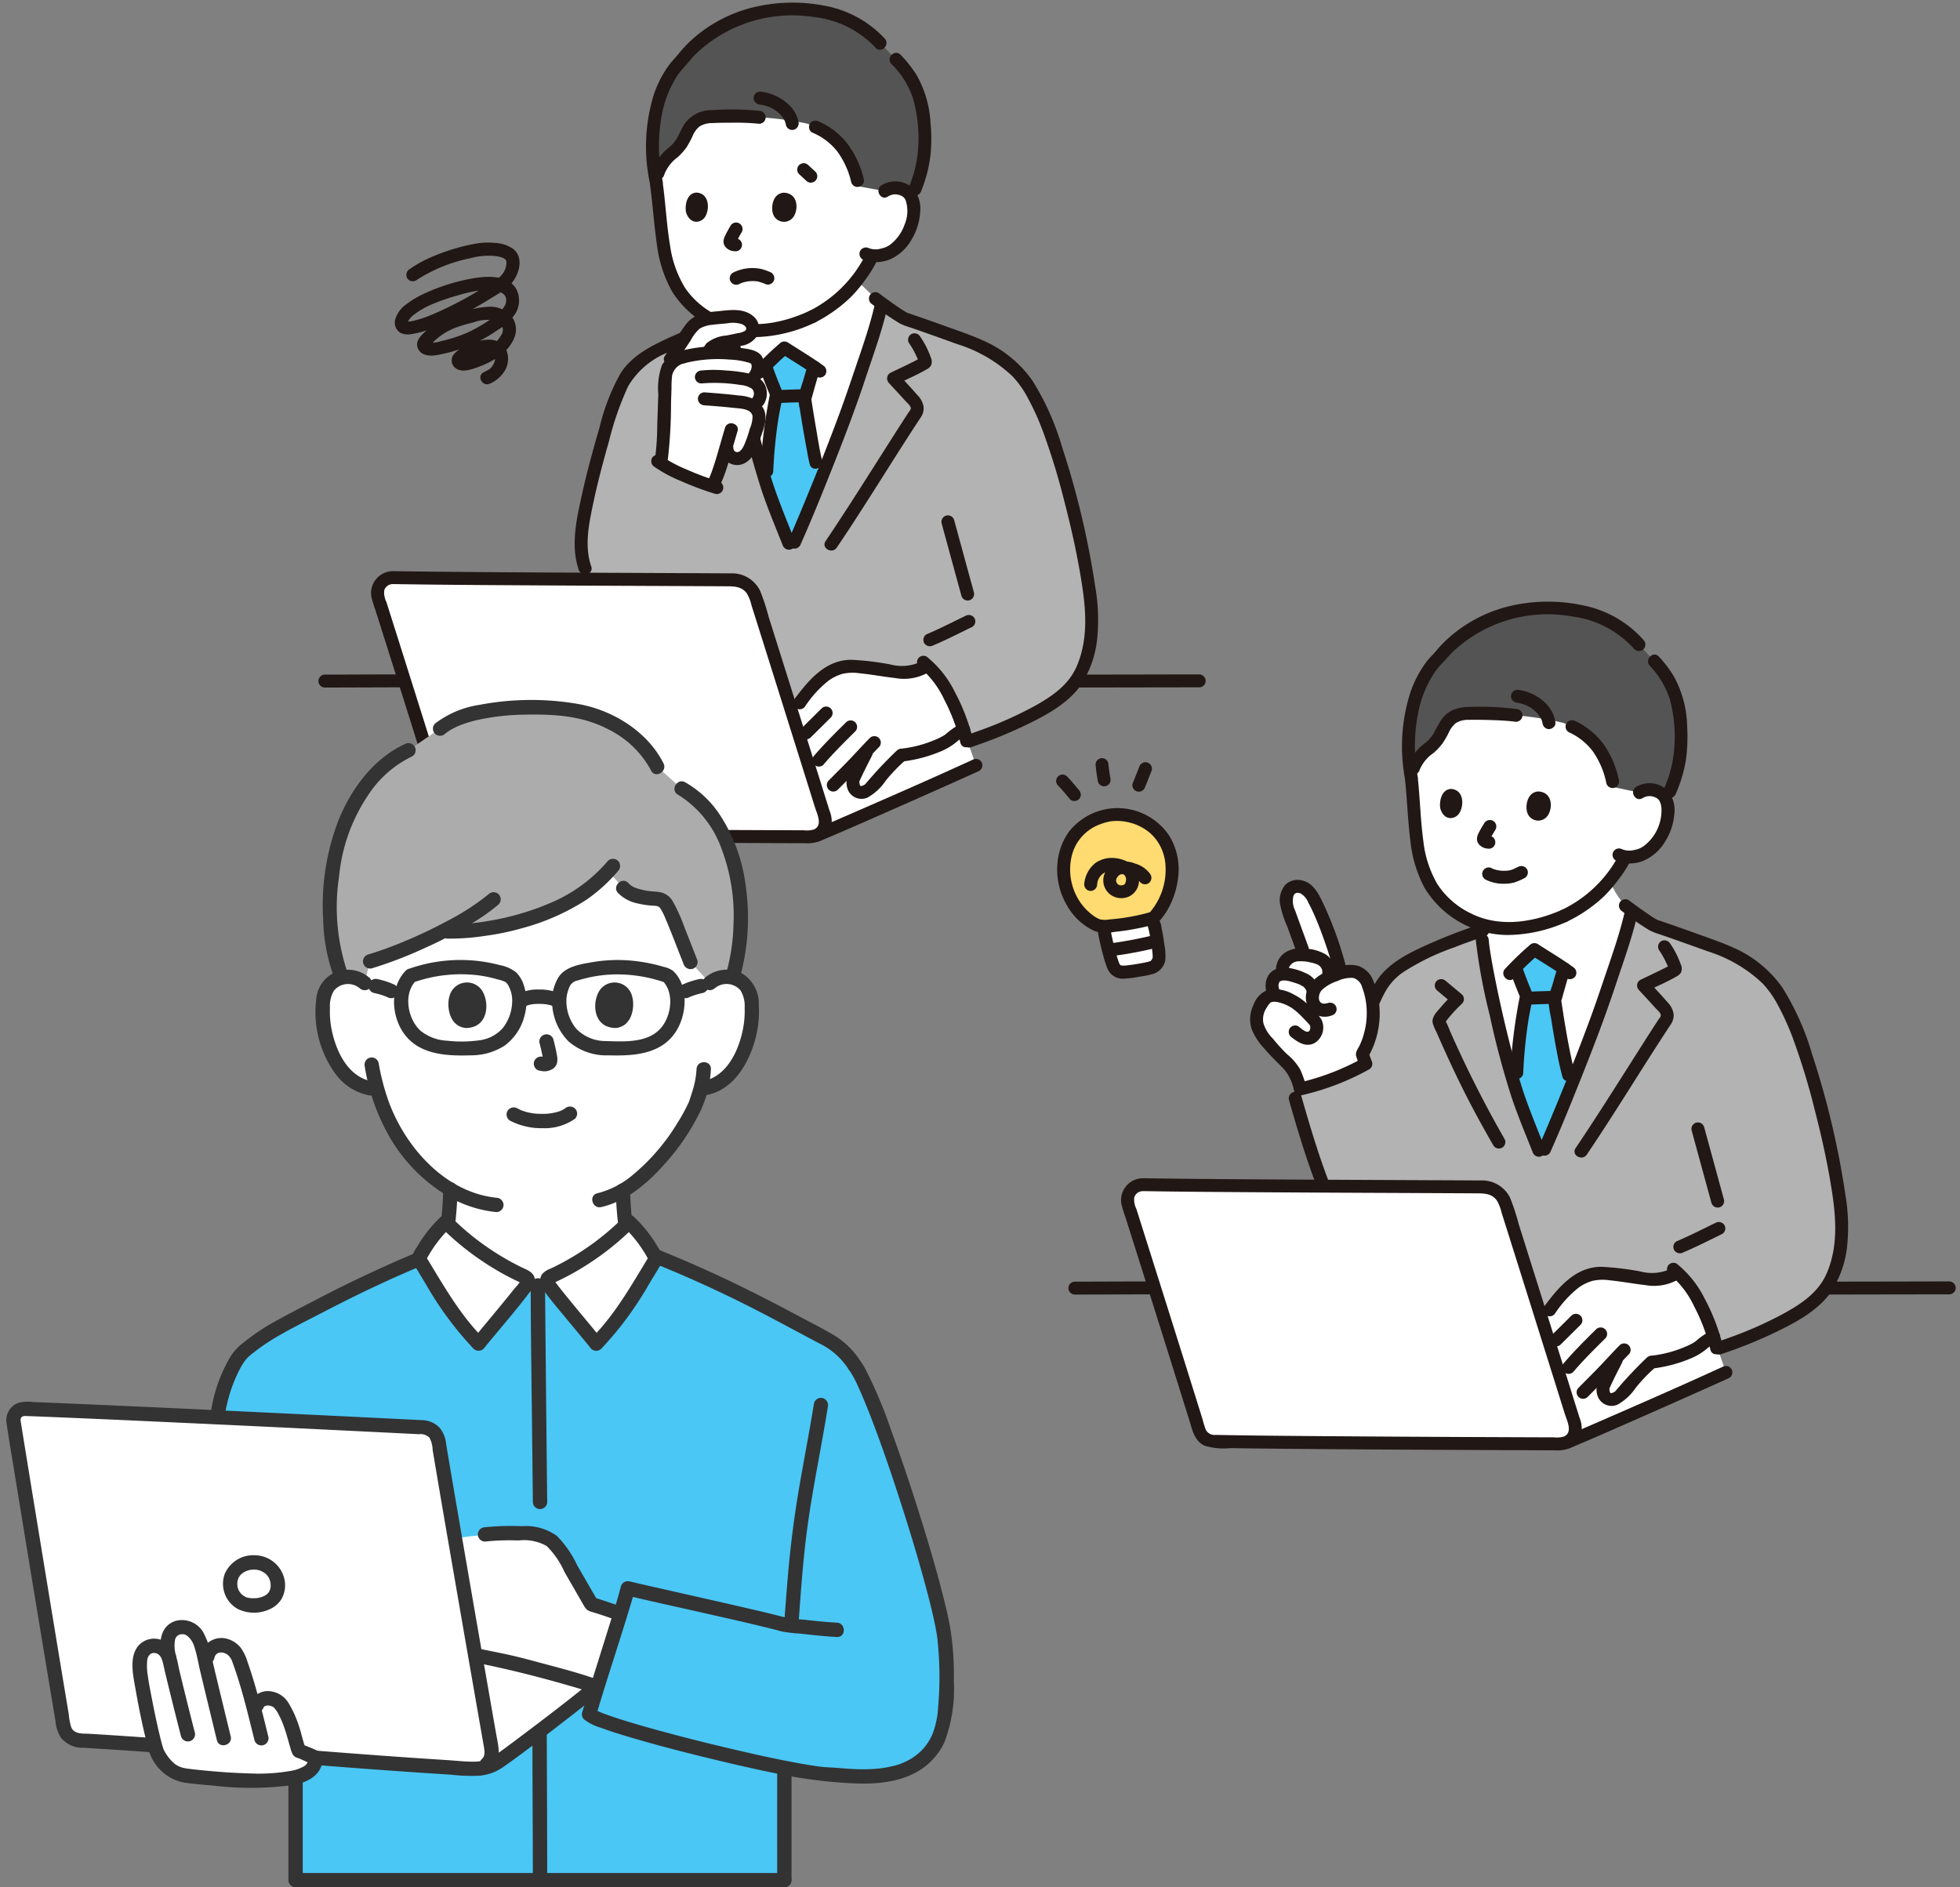 <svg xmlns="http://www.w3.org/2000/svg" width="216" height="208" viewBox="0 0 216 208">
  <rect x="0" y="0" width="216" height="208" fill="#808080" stroke="none"/>
  <g id="グループ_822" data-name="グループ 822" transform="translate(-366 -4988)">
    <rect id="長方形_594" data-name="長方形 594" width="216" height="208" transform="translate(366 4988)" fill="none"/>
    <g id="グループ_519" data-name="グループ 519" transform="translate(-493.307 55.056)">
      <g id="_17029_color" data-name="17029_color" transform="translate(894.422 4933.234)">
        <path id="パス_230" data-name="パス 230" d="M150.049,43.462a2.015,2.015,0,0,1,1.456-.324,1.82,1.82,0,0,1,1.515,1.04,4.918,4.918,0,0,1-.262,3.622,5.28,5.28,0,0,1-1.989,2.353,3.84,3.84,0,0,1-2.076.433l-.153.321c-.227.477-.765,1.312-.765,1.312A16.869,16.869,0,0,1,145.9,54.57a16.3,16.3,0,0,1-3.772,2.714,18.587,18.587,0,0,1-3.814,1.311,14.008,14.008,0,0,1-1.39.2,10.212,10.212,0,0,1-7.8-2.409c-2.23-1.816-3.205-4.685-3.562-7.859-.206-1.83-.386-3.82-.654-5.808,0,0-2.327-10.426,9.852-10.426C152.89,32.289,150.049,43.462,150.049,43.462Z" transform="translate(-87.683 -22.697)" fill="#fff"/>
        <path id="パス_231" data-name="パス 231" d="M160.866,130.426c-.265.619-.493,1.142-.671,1.539l-.63.122c-.87-2.2-1.31-3.268-2.07-5.332a112.955,112.955,0,0,1-4.165-17.841s-.02-.23-.051-.584a10.755,10.755,0,0,0,3.713.267,14.01,14.01,0,0,0,1.39-.2,18.584,18.584,0,0,0,3.814-1.311,16.3,16.3,0,0,0,3.772-2.714c.333-.346.78-.877,1.066-1.233,1.161,1.035,2.072,1.984,2.072,1.984s.291.218.7.518c-.2.832-.447,1.777-.575,2.23-.6,2.127-1.328,4.078-1.955,5.991C165.68,118.751,162.536,126.522,160.866,130.426Z" transform="translate(-107.748 -72.504)" fill="#fff"/>
        <path id="パス_232" data-name="パス 232" d="M147.872,6.783a13.875,13.875,0,0,0-9.258-2.56,15.113,15.113,0,0,0-11.037,5.244,14.589,14.589,0,0,0-2.846,6.558,23.224,23.224,0,0,0,.28,7.963" transform="translate(-87.527 -2.934)" fill="none"/>
        <path id="パス_233" data-name="パス 233" d="M129.98,113.771c.2-.724.394-1.469.561-2.24a20.7,20.7,0,0,0,2.649,1.748c1.968.657,4.485,1.568,6.461,2.282a14.635,14.635,0,0,1,5.944,3.651c1.523,1.6,3.044,4.913,4.164,8.425,2.393,7.508,3.957,15.479,3.956,19.064a17.272,17.272,0,0,1-.549,3.825,8.123,8.123,0,0,1-3.045,4.505,39.4,39.4,0,0,1-9.918,4.736h-33.35l-9-19.039a10.7,10.7,0,0,1-.25-4.9,108.709,108.709,0,0,1,3.279-12.885,19.485,19.485,0,0,1,1.485-3.3A7.708,7.708,0,0,1,104.7,117.4a48.454,48.454,0,0,1,9.262-3.94c.063.756.116,1.354.116,1.354a112.959,112.959,0,0,0,4.164,17.839c.76,2.064,1.2,3.133,2.072,5.331l.629-.122c1.3-2.9,5.231-12.438,7.084-18.1C128.652,117.849,129.379,115.9,129.98,113.771Z" transform="translate(-68.494 -78.4)" fill="#b3b3b3"/>
        <path id="パス_234" data-name="パス 234" d="M170.374,146.253c.442-1.06.937-2.265,1.452-3.543l-.494-1.988c-.288-1.158-1.209-6.669-1.221-7.034.306-1.1.656-2.388,1.014-3.487-1.16-.792-2.5-1.6-3.262-2.1-.784.681-1.4,1.239-2.091,1.951l.068.191c.3.836.835,2.207,1.151,2.962-.188.964-.419,2.021-.539,2.92a51.13,51.13,0,0,0-.587,6.963c.143.449.282.856.412,1.21.76,2.064,1.2,3.133,2.072,5.331l.629-.122C169.3,148.786,169.793,147.645,170.374,146.253Z" transform="translate(-116.53 -90.051)" fill="#4ac7f5"/>
        <path id="パス_235" data-name="パス 235" d="M163.627,133.826c.356,1,.743,1.985,1.151,2.962v-.379a58.18,58.18,0,0,0-1.1,8.667c-.04.918,1.386.916,1.426,0a52.16,52.16,0,0,1,.554-5.68c.086-.559.2-1.113.307-1.667.058-.291.122-.582.174-.874a1.236,1.236,0,0,0-.124-.777c-.355-.869-.7-1.745-1.014-2.63a.731.731,0,0,0-.876-.5.719.719,0,0,0-.5.877Z" transform="translate(-115.005 -93.441)" fill="#211715"/>
        <path id="パス_236" data-name="パス 236" d="M179.05,133.352c-.193.6-.372,1.2-.544,1.809a11.974,11.974,0,0,0-.481,1.773,4.94,4.94,0,0,0,.151,1.268q.335,2.141.727,4.273c.109.594.211,1.191.356,1.778.219.891,1.594.514,1.375-.379-.291-1.185-.472-2.4-.678-3.606q-.178-1.03-.343-2.062c-.042-.263-.084-.527-.124-.791-.014-.093-.026-.185-.04-.278-.02-.136.01.091.008.058a.522.522,0,0,1-.012-.1c0-.018-.007-.038-.005-.057-.009.127.1-.26.113-.322q.136-.49.274-.98c.19-.672.386-1.343.6-2.008.282-.875-1.094-1.25-1.375-.379Z" transform="translate(-125.143 -93.39)" fill="#211715"/>
        <path id="パス_237" data-name="パス 237" d="M168.74,144.981c.825-.032,1.651-.067,2.477-.081a.713.713,0,0,0,0-1.426c-.826.015-1.652.049-2.477.081a.713.713,0,0,0,0,1.426Z" transform="translate(-118.115 -100.855)" fill="#211715"/>
        <path id="パス_238" data-name="パス 238" d="M162.459,129.564a34.072,34.072,0,0,1,2.733-2.632l-.864.111c1.307.85,2.651,1.64,3.914,2.555a.719.719,0,0,0,.975-.256.729.729,0,0,0-.256-.975c-1.263-.915-2.608-1.705-3.914-2.555a.728.728,0,0,0-.864.112,34.025,34.025,0,0,0-2.733,2.632C160.831,129.231,161.837,130.242,162.459,129.564Z" transform="translate(-113.356 -88.374)" fill="#211715"/>
        <path id="パス_239" data-name="パス 239" d="M191.814,270.5l-14.1-.641c1.149,3.659,2.236,7.129,2.987,9.529a1.675,1.675,0,0,1-.828,1.988l-.168.087.24-.1c3.59-1.5,15.211-6.661,17.414-7.674L196,269.764A9.629,9.629,0,0,1,191.814,270.5Z" transform="translate(-124.923 -189.631)" fill="#fff"/>
        <path id="パス_240" data-name="パス 240" d="M187.688,255.744a42.064,42.064,0,0,0-3.443,3.669c-.183.191-.935.693-1.515.246a1.313,1.313,0,0,1-.3-1.334c.751-1.641,1.058-2.139,1.617-3.288-.68.717-1.21,1.317-2.016,2.131l-.821.83-1.031,1.042-1.519,1.623c-.84-2.684-1.92-6.125-3.01-9.6a27.182,27.182,0,0,1,3.058-3.688,5.441,5.441,0,0,1,3.04-1.43,7.493,7.493,0,0,1,1.411.048q1.339.137,2.668.349c1.611.257,3.416.558,4.7-.532,1.669,1.477,3.185,4.393,4.022,7.115a6.626,6.626,0,0,0-.866.505c-.186.127-.786.659-.984.766a13.664,13.664,0,0,1-4.916,1.519" transform="translate(-123.476 -172.794)" fill="#fff"/>
        <path id="パス_241" data-name="パス 241" d="M280,250.675q2.244,0,4.489-.007l7.095-.011,1.8,0a.713.713,0,0,0,0-1.426q-2.32,0-4.641.007l-7.053.012-1.69,0A.713.713,0,0,0,280,250.675Z" transform="translate(-196.344 -175.195)" fill="#211715"/>
        <path id="パス_242" data-name="パス 242" d="M.689,250.676c2.4,0,4.8-.014,7.2-.02l1.225,0a.713.713,0,0,0,0-1.426c-2.441,0-4.882.013-7.323.021l-1.1,0a.713.713,0,0,0,0,1.426Z" transform="translate(0 -175.194)" fill="#211715"/>
        <path id="パス_243" data-name="パス 243" d="M215.426,157.567a50.53,50.53,0,0,0,6.053-2.444c2.164-1.046,4.471-2.277,5.941-4.234a11.5,11.5,0,0,0,1.943-5.715,20.94,20.94,0,0,0-.247-5.256,93.073,93.073,0,0,0-3.66-15.426,28.963,28.963,0,0,0-3.28-7.341,12.942,12.942,0,0,0-5.442-4.408c-1.163-.531-2.376-.943-3.577-1.376-1.263-.454-2.528-.906-3.8-1.341-.28-.1-.558-.195-.84-.285-.167-.054-.121-.057-.042-.007-.054-.034-.119-.059-.175-.091-.3-.164-.578-.356-.859-.545-.626-.424-1.24-.867-1.849-1.316l-.351-.261a.717.717,0,0,0-.975.256.73.73,0,0,0,.256.975,30.826,30.826,0,0,0,2.991,2.082,5.818,5.818,0,0,0,1.067.43q.884.3,1.763.611c1.2.422,2.4.854,3.6,1.287a15.542,15.542,0,0,1,6.051,3.533,11.019,11.019,0,0,1,1.753,2.509,28.524,28.524,0,0,1,1.574,3.483,76.29,76.29,0,0,1,2.455,8.06c.636,2.462,1.2,4.946,1.634,7.45.607,3.461,1.1,7.116-.336,10.45-.914,2.12-2.8,3.373-4.753,4.446a42.966,42.966,0,0,1-6.062,2.681q-.6.218-1.21.42c-.866.288-.5,1.665.379,1.375Z" transform="translate(-143.527 -75.513)" fill="#211715"/>
        <path id="パス_244" data-name="パス 244" d="M225.43,230.545c1.464-.621,2.87-1.344,4.3-2.036a.717.717,0,0,0,.256-.975.732.732,0,0,0-.975-.256c-1.429.692-2.836,1.416-4.3,2.036a.715.715,0,0,0-.256.975.736.736,0,0,0,.975.256Z" transform="translate(-157.713 -159.701)" fill="#211715"/>
        <path id="パス_245" data-name="パス 245" d="M111.642,116.069a61.145,61.145,0,0,0-6.325,2.46c-1.992.914-4.079,2-5.281,3.915a23.542,23.542,0,0,0-2.317,6c-.731,2.5-1.413,5.015-1.971,7.559-.572,2.608-1.2,5.466-.3,8.078.3.861,1.675.492,1.375-.379-.743-2.154-.3-4.482.151-6.645.5-2.412,1.131-4.8,1.807-7.167a33.318,33.318,0,0,1,2.113-6.057,8.838,8.838,0,0,1,4.417-3.731,54.078,54.078,0,0,1,6.707-2.657c.867-.287.5-1.663-.379-1.375Z" transform="translate(-66.78 -81.564)" fill="#211715"/>
        <path id="パス_246" data-name="パス 246" d="M231.083,191.185l2.174,7.957a.713.713,0,0,0,1.375-.379l-2.174-7.956a.713.713,0,0,0-1.375.379Z" transform="translate(-162.421 -133.773)" fill="#211715"/>
        <path id="パス_247" data-name="パス 247" d="M190.19,244a4.865,4.865,0,0,1-3.4.329,31.367,31.367,0,0,0-4.253-.513c-2.9-.04-4.8,2.268-6.37,4.386a.717.717,0,0,0,.256.975.729.729,0,0,0,.975-.256,12.155,12.155,0,0,1,2.541-2.788,4.919,4.919,0,0,1,1.577-.775,5.2,5.2,0,0,1,1.867-.059c1.323.131,2.627.38,3.947.531a5.4,5.4,0,0,0,3.581-.6c.772-.492.057-1.727-.719-1.231Z" transform="translate(-123.769 -171.389)" fill="#211715"/>
        <path id="パス_248" data-name="パス 248" d="M180.894,261.415l-2.18,2.162a.713.713,0,1,0,1.008,1.008l2.18-2.162a.713.713,0,1,0-1.008-1.008Z" transform="translate(-125.481 -183.615)" fill="#211715"/>
        <path id="パス_249" data-name="パス 249" d="M184.345,271.232c1.1-1.285,2.3-2.48,3.505-3.668a.713.713,0,1,0-1.008-1.008c-1.2,1.188-2.406,2.383-3.507,3.668a.714.714,0,0,0,1.01,1.008Z" transform="translate(-128.73 -187.229)" fill="#211715"/>
        <path id="パス_250" data-name="パス 250" d="M189.709,278.088c.81-.818,1.63-1.628,2.424-2.462.7-.736,1.382-1.492,2.1-2.217a.713.713,0,1,0-1.008-1.008c-.715.724-1.4,1.48-2.1,2.217-.794.833-1.614,1.643-2.424,2.462a.713.713,0,0,0,1.008,1.008Z" transform="translate(-132.501 -191.338)" fill="#211715"/>
        <path id="パス_251" data-name="パス 251" d="M214.821,271.573a15.571,15.571,0,0,0,4.231-1.11,6.575,6.575,0,0,0,1.587-.913l.292-.239.143-.117c.092-.073-.08.056-.011.01a7.512,7.512,0,0,1,.888-.521.713.713,0,1,0-.72-1.231,7.4,7.4,0,0,0-1.372.9,5.015,5.015,0,0,1-.424.335,6.574,6.574,0,0,1-.87.44,13.179,13.179,0,0,1-3.743,1.018.736.736,0,0,0-.713.713.717.717,0,0,0,.713.713Z" transform="translate(-150.509 -187.936)" fill="#211715"/>
        <path id="パス_252" data-name="パス 252" d="M222.346,243.64a10.287,10.287,0,0,1,2.65,3.5,20.35,20.35,0,0,1,1.782,4.753c.213.891,1.588.514,1.375-.379a21.842,21.842,0,0,0-1.982-5.2,11.517,11.517,0,0,0-3.106-3.9.717.717,0,0,0-.975.256.73.73,0,0,0,.256.975Z" transform="translate(-156.055 -170.334)" fill="#211715"/>
        <path id="パス_253" data-name="パス 253" d="M197.4,276.289c-.291.582-.594,1.158-.88,1.742a12.153,12.153,0,0,0-.6,1.3,2.066,2.066,0,0,0-.01,1.158,1.628,1.628,0,0,0,2.228,1.1,5.792,5.792,0,0,0,2-1.844,18.156,18.156,0,0,1,2.236-2.322.718.718,0,0,0,0-1.008.73.73,0,0,0-1.008,0,46.175,46.175,0,0,0-3.455,3.681c-.019.019-.12.1-.04.039s-.093.055-.113.066-.17.08-.065.04c-.042.016-.212.065-.173.059a.174.174,0,0,1-.181-.032c.069.04-.04-.068.024.028a1.07,1.07,0,0,1-.063-.11c.033.066.013.045,0-.011s-.034-.127-.045-.192c.023.135,0-.051,0-.1,0-.03.006-.059,0-.089,0,.016-.035.119-.007.053.009-.022.009-.051.017-.074.035-.1-.032.064.022-.053.158-.336.313-.673.475-1.006.28-.574.577-1.139.863-1.71a.73.73,0,0,0-.256-.975.719.719,0,0,0-.975.256Z" transform="translate(-137.662 -193.973)" fill="#211715"/>
        <path id="パス_254" data-name="パス 254" d="M183.735,289.66c2.326-.971,4.632-1.99,6.938-3.006q4-1.757,7.981-3.538c.891-.4,1.78-.795,2.666-1.2a.718.718,0,0,0,.256-.975.73.73,0,0,0-.976-.256c-4.648,2.135-9.341,4.18-14.031,6.221q-.942.411-1.886.817l-.79.337-.226.1-.311.13a.737.737,0,0,0-.5.877.718.718,0,0,0,.877.5Z" transform="translate(-128.526 -197.242)" fill="#211715"/>
        <path id="パス_255" data-name="パス 255" d="M23.517,213.323c9.146.152,30.023.2,37.478.249a2.61,2.61,0,0,1,2.474,1.824c1.774,5.61,5.763,18.31,7.64,24.315a1.673,1.673,0,0,1-1.6,2.173c-8.08-.03-29.842-.107-38.21-.276a1.669,1.669,0,0,1-1.563-1.177c-1.65-5.336-5.887-18.783-7.84-24.925a1.675,1.675,0,0,1,1.625-2.182Z" transform="translate(-15.334 -149.956)" fill="#fff"/>
        <path id="パス_256" data-name="パス 256" d="M21.853,212.347c4.272.07,8.544.1,12.816.126q7.486.048,14.971.076l6.3.028,2.46.013c.911.005,1.848-.05,2.451.779a4.451,4.451,0,0,1,.521,1.319l.42,1.33,1,3.176q1.162,3.691,2.321,7.382,1.142,3.637,2.283,7.275l.961,3.068c.231.737.907,2.015-.1,2.473a2.785,2.785,0,0,1-1.137.086l-1.181,0-2.724-.01-6.513-.027q-7.408-.034-14.817-.089c-4.007-.03-8.015-.061-12.022-.139a1.072,1.072,0,0,1-1.074-.561,9.55,9.55,0,0,1-.356-1.135q-.429-1.382-.861-2.763-1.079-3.45-2.164-6.9-2.131-6.779-4.278-13.551a2.229,2.229,0,0,1-.23-1.26.976.976,0,0,1,.954-.693.713.713,0,0,0,0-1.426,2.416,2.416,0,0,0-2.362,2.885,14.017,14.017,0,0,0,.423,1.373l.467,1.472q1.115,3.521,2.225,7.044,2.2,6.979,4.381,13.963c.327,1.054.55,2.217,1.652,2.736a7.192,7.192,0,0,0,2.849.269q3.05.048,6.1.074,7.535.073,15.071.105,6.674.035,13.348.058l1.2,0a3.927,3.927,0,0,0,1.509-.167,2.418,2.418,0,0,0,1.42-1.545,3.033,3.033,0,0,0-.157-1.845q-1.03-3.292-2.063-6.583-2.323-7.407-4.656-14.81a23.333,23.333,0,0,0-.955-2.9,3.441,3.441,0,0,0-3.247-1.884q-2.664-.018-5.328-.028l-14.793-.069c-4.81-.026-9.62-.055-14.429-.113q-1.33-.016-2.659-.037A.714.714,0,0,0,21.853,212.347Z" transform="translate(-13.669 -148.267)" fill="#211715"/>
        <path id="パス_257" data-name="パス 257" d="M150.713,7.94c2.258,2.326,3.273,4.651,3.156,9.652a14.768,14.768,0,0,1-1.445,5.578,1.82,1.82,0,0,0-1.515-1.037,2.015,2.015,0,0,0-1.456.324l-2.818-.513-.157-.62a10.658,10.658,0,0,0-1.086-2.8,7.3,7.3,0,0,0-3.549-3.128s-.657-.286-.972-.382a35.008,35.008,0,0,0-5.234-.685,41.861,41.861,0,0,0-5.185-.076,3.3,3.3,0,0,0-1.848.535,6.5,6.5,0,0,0-1.407,2.2c-.748,1.331-2.367,1.953-2.708,3.469l-.356.032a23.459,23.459,0,0,1-.242-3.45c-.063-3.632,1.384-7.278,3.163-8.933A13.861,13.861,0,0,1,129.8,5.384a15.854,15.854,0,0,1,9.669-2.97c3.434.04,6.909.866,9.5,3.738Z" transform="translate(-87.089 -1.692)" fill="#545454"/>
        <path id="パス_258" data-name="パス 258" d="M211.292,18.82a11.93,11.93,0,0,1,3.589,6.258,12.472,12.472,0,0,1,.4,3.825c-.072,1.384-.131,4.64-1.134,6.393" transform="translate(-148.529 -13.229)" fill="none"/>
        <path id="パス_259" data-name="パス 259" d="M168.327,72.718c-.177-.648,0-2.119,1.218-2.205,1.606.061,1.634,1.848,1.066,2.669A1.272,1.272,0,0,1,168.327,72.718Z" transform="translate(-118.286 -49.567)" fill="#211715"/>
        <path id="パス_260" data-name="パス 260" d="M136.209,72.674c-.162-.65,0-2.126,1.116-2.212,1.47.061,1.5,1.854.976,2.678C137.876,73.814,136.674,74.059,136.209,72.674Z" transform="translate(-95.711 -49.531)" fill="#211715"/>
        <path id="パス_261" data-name="パス 261" d="M150.979,81.942c-.208.35-.406.707-.582,1.074a1.607,1.607,0,0,0-.191.632.927.927,0,0,0,.312.729,1.39,1.39,0,0,0,.575.327,3.28,3.28,0,0,0,.421.056l-.189-.026.016,0a.542.542,0,0,0,.284.013.532.532,0,0,0,.265-.085.713.713,0,0,0,.256-.975.685.685,0,0,0-.426-.327c-.119-.017-.24-.028-.36-.043l.19.026a.712.712,0,0,1-.158-.042l.17.072a.736.736,0,0,1-.132-.078l.144.111a.794.794,0,0,1-.11-.1l.112.144a.2.2,0,0,1-.023-.039l.072.17a.3.3,0,0,1-.017-.064l.025.19a.461.461,0,0,1,0-.07l-.026.19a.717.717,0,0,1,.05-.17l-.072.17a11.085,11.085,0,0,1,.624-1.165.713.713,0,1,0-1.231-.72Z" transform="translate(-105.588 -57.353)" fill="#211715"/>
        <path id="パス_262" data-name="パス 262" d="M203.771,68.008a1.456,1.456,0,0,1,1.354-.146.959.959,0,0,1,.6.519,3.783,3.783,0,0,1-.089,2.662,4.807,4.807,0,0,1-1.511,2.184,2.44,2.44,0,0,1-1.085.5,2.121,2.121,0,0,1-1.322-.026.734.734,0,0,0-.975.256.719.719,0,0,0,.256.975,3.944,3.944,0,0,0,3.229-.11,5.141,5.141,0,0,0,2.2-2.154,6.581,6.581,0,0,0,.9-2.875,3.482,3.482,0,0,0-.741-2.655,2.865,2.865,0,0,0-3.528-.369c-.759.508-.046,1.743.72,1.231Z" transform="translate(-141.045 -46.628)" fill="#211715"/>
        <path id="パス_263" data-name="パス 263" d="M153.628,100.252c.051-.03.1-.054.154-.081.135-.071-.109.04-.023.008l.089-.034a3.491,3.491,0,0,1,.4-.119c.067-.016.135-.03.2-.042l.1-.018c.171-.03-.108.01-.006,0,.149-.014.3-.028.449-.03a4.115,4.115,0,0,1,.416.013c.026,0,.171.023.055,0l.027,0q.094.015.188.037a6.192,6.192,0,0,1,.885.31.716.716,0,0,0,.877-.5.735.735,0,0,0-.5-.877,5.812,5.812,0,0,0-.93-.32,4.75,4.75,0,0,0-3.112.412.713.713,0,1,0,.72,1.231Z" transform="translate(-107.24 -69.247)" fill="#211715"/>
        <path id="パス_264" data-name="パス 264" d="M181.964,100.265A16.265,16.265,0,0,0,185.82,97.5a15.5,15.5,0,0,0,1.686-2.04,12.983,12.983,0,0,0,1.122-1.827.732.732,0,0,0-.256-.976.719.719,0,0,0-.975.256,13.9,13.9,0,0,1-6.153,6.124C180.432,99.46,181.151,100.691,181.964,100.265Z" transform="translate(-127.156 -65.064)" fill="#211715"/>
        <path id="パス_265" data-name="パス 265" d="M122.924,65.7c.3,2.233.446,4.485.771,6.715a13.983,13.983,0,0,0,1.67,5.109,10.779,10.779,0,0,0,9.31,5.014,16.089,16.089,0,0,0,6.541-1.656.719.719,0,0,0,.256-.975.729.729,0,0,0-.976-.256c-3.107,1.435-6.784,2.13-9.989.58a9.058,9.058,0,0,1-3.713-3.106,12.144,12.144,0,0,1-1.65-4.619c-.382-2.249-.492-4.547-.794-6.808a.737.737,0,0,0-.713-.713c-.345,0-.764.329-.713.713Z" transform="translate(-86.406 -45.678)" fill="#211715"/>
        <path id="パス_266" data-name="パス 266" d="M147.782,3.956A11.975,11.975,0,0,0,141.091.325a18.469,18.469,0,0,0-7.846.2,15.625,15.625,0,0,0-6.729,3.567,13.536,13.536,0,0,0-1.393,1.475c-.365.455-.776.864-1.129,1.333a12.067,12.067,0,0,0-1.711,3.4,19.458,19.458,0,0,0-.361,9.689.719.719,0,0,0,.877.5.729.729,0,0,0,.5-.877,18.563,18.563,0,0,1,.072-7.966,12.2,12.2,0,0,1,1.386-3.332,6.945,6.945,0,0,1,.856-1.137c.425-.449.793-.947,1.223-1.4a15.373,15.373,0,0,1,13.073-4.2,10.952,10.952,0,0,1,6.869,3.393c.619.68,1.625-.331,1.008-1.008Z" transform="translate(-85.398 0.003)" fill="#211715"/>
        <path id="パス_267" data-name="パス 267" d="M215.3,33.833a15.535,15.535,0,0,0,1.018-3.888,18.528,18.528,0,0,0,0-3.7,11.851,11.851,0,0,0-1.538-5.2,12.823,12.823,0,0,0-1.757-2.22c-.639-.661-1.646.348-1.008,1.008a9.683,9.683,0,0,1,2.34,3.672,15.939,15.939,0,0,1,.594,5.822,13.52,13.52,0,0,1-1.022,4.129.718.718,0,0,0,.5.877.73.73,0,0,0,.877-.5Z" transform="translate(-148.894 -13.079)" fill="#211715"/>
        <path id="パス_268" data-name="パス 268" d="M135.382,39.783a30.831,30.831,0,0,0-5.158-.077,3.621,3.621,0,0,0-3.1,1.569c-.292.451-.49.953-.746,1.424a4.285,4.285,0,0,1-.828,1.037,5.911,5.911,0,0,0-2.005,2.7c-.22.891,1.155,1.271,1.375.379a4.262,4.262,0,0,1,1.493-1.931,7.133,7.133,0,0,0,.954-1.069,10.238,10.238,0,0,0,.691-1.292,2.7,2.7,0,0,1,.75-1.02,2.654,2.654,0,0,1,1.415-.369c.758-.039,1.519-.045,2.278-.043a24.926,24.926,0,0,1,2.881.12.717.717,0,0,0,.713-.713.73.73,0,0,0-.713-.713Z" transform="translate(-86.831 -27.859)" fill="#211715"/>
        <path id="パス_269" data-name="パス 269" d="M182.295,45.079a6.868,6.868,0,0,1,2.757,2.079A9.291,9.291,0,0,1,186.6,50.58a.714.714,0,0,0,1.375-.379,10.551,10.551,0,0,0-1.806-3.9,8.135,8.135,0,0,0-3.157-2.447.735.735,0,0,0-.975.256.719.719,0,0,0,.256.976Z" transform="translate(-127.898 -30.76)" fill="#211715"/>
        <path id="パス_270" data-name="パス 270" d="M166.334,36.337a3.636,3.636,0,0,0-1.169-1.979,5.4,5.4,0,0,0-3.063-1.353.713.713,0,0,0-.713.713.735.735,0,0,0,.713.713c-.191-.024.058.01.093.017.055.01.109.02.164.032q.184.039.365.091t.341.114l.093.037-.034-.015c.044.02.089.04.132.061a4.3,4.3,0,0,1,.56.323c.049.033.1.068.143.1.119.086-.111-.093-.009-.006.08.068.159.135.235.208a5.159,5.159,0,0,1,.369.4c.032.037-.109-.149-.012-.012.024.034.048.068.071.1q.067.1.126.2c.037.066.072.132.1.2s.038.166-.017-.044c.008.032.025.064.037.1a1.938,1.938,0,0,1,.094.37.715.715,0,0,0,.877.5.735.735,0,0,0,.5-.877Z" transform="translate(-113.45 -23.2)" fill="#211715"/>
        <path id="パス_271" data-name="パス 271" d="M196.987,123.744a9.077,9.077,0,0,1,.788,1.385,3.5,3.5,0,0,1,.339.929v-.379q.295-.4.151-.274.169-.127.076-.063a.7.7,0,0,0-.1.063c-.113.068-.231.13-.348.191-.319.168-.643.327-.967.486-.663.324-1.331.638-2,.96a.72.72,0,0,0-.144,1.12c.6.65,1.213,1.3,1.8,1.96.175.2.594.523.607.809.008.175-.194.385-.289.529-.6.921-1.195,1.849-1.786,2.778-1.549,2.434-3.087,4.875-4.652,7.3-.875,1.354-1.758,2.7-2.662,4.04-.516.762.719,1.476,1.231.72,3.17-4.684,6.083-9.535,9.194-14.258a1.846,1.846,0,0,0,.379-1.215,2.349,2.349,0,0,0-.689-1.337c-.689-.8-1.411-1.56-2.127-2.331l-.144,1.12c1.09-.527,2.221-1,3.27-1.613a1.285,1.285,0,0,0,.495-.42,1.089,1.089,0,0,0-.028-.932,9.6,9.6,0,0,0-1.166-2.284.732.732,0,0,0-.975-.256.719.719,0,0,0-.256.975Z" transform="translate(-131.931 -86.236)" fill="#211715"/>
        <path id="パス_272" data-name="パス 272" d="M151.053,120.892a63.274,63.274,0,0,0,1.534,8.276,93.065,93.065,0,0,0,2.428,9.106c.683,2.022,1.513,4,2.3,5.978a.735.735,0,0,0,.877.5.718.718,0,0,0,.5-.877c-.733-1.845-1.488-3.683-2.154-5.555-.448-1.26-.813-2.55-1.164-3.84q-1.313-4.829-2.274-9.751c-.147-.751-.286-1.5-.408-2.258-.051-.31-.1-.62-.14-.93.02.144,0-.01-.008-.067s-.015-.125-.023-.188q-.023-.2-.04-.391a.732.732,0,0,0-.713-.713.718.718,0,0,0-.713.713Z" transform="translate(-106.183 -84.48)" fill="#211715"/>
        <path id="パス_273" data-name="パス 273" d="M183.713,111.14c-.537,2.306-1.32,4.536-2.079,6.776-.569,1.678-1.132,3.355-1.745,5.017-1.267,3.433-2.62,6.834-4.021,10.214-.525,1.265-1.016,2.444-1.589,3.721a.735.735,0,0,0,.256.975.718.718,0,0,0,.975-.256c1.209-2.7,2.315-5.442,3.408-8.186,1.35-3.389,2.663-6.8,3.808-10.262.835-2.528,1.758-5.024,2.363-7.621.208-.891-1.166-1.274-1.375-.379Z" transform="translate(-122.447 -77.767)" fill="#211715"/>
        <path id="パス_274" data-name="パス 274" d="M130.542,121.117c.3-.439,1.073-1.671,1.391-2.091.576-.763.823-1.565,1.718-2.014a11.412,11.412,0,0,1,3.187-.537,3.283,3.283,0,0,1,2.062.258,1.332,1.332,0,0,1,.664.719,1.117,1.117,0,0,1-.743,1.326c-.835.256-1.647.369-2.5.562a2.606,2.606,0,0,0-1.272.514,5.037,5.037,0,0,0-.76,1.7" transform="translate(-91.765 -81.844)" fill="#fff"/>
        <path id="パス_275" data-name="パス 275" d="M129.41,119.8c.541-.8,1.085-1.606,1.617-2.413a4.339,4.339,0,0,1,.987-1.291,3.342,3.342,0,0,1,1.437-.425c.519-.073,1.044-.107,1.566-.153a3.319,3.319,0,0,1,1.67.094c.336.156.643.451.313.735a2.036,2.036,0,0,1-.808.251c-.413.1-.829.174-1.244.258a3.949,3.949,0,0,0-2.2.871,5.184,5.184,0,0,0-.891,1.957c-.29.873,1.087,1.248,1.375.379.171-.516.3-1.307.816-1.525a5.564,5.564,0,0,1,1-.249c.461-.1.926-.18,1.386-.284a2.445,2.445,0,0,0,1.94-1.173,1.726,1.726,0,0,0-.421-2.075c-1.12-.975-2.649-.708-4-.569a8.9,8.9,0,0,0-1.936.34,3.354,3.354,0,0,0-1.673,1.3c-.757,1.058-1.432,2.179-2.16,3.258-.515.763.72,1.477,1.231.72Z" transform="translate(-90.018 -80.169)" fill="#211715"/>
        <path id="パス_276" data-name="パス 276" d="M129.2,130.3a15.487,15.487,0,0,1,7.142-.144,1.935,1.935,0,0,1,.931.409,1.577,1.577,0,0,1,.22.624,1.775,1.775,0,0,1-.343,1.167l-.5.557a1.609,1.609,0,0,1,.944.75,1.554,1.554,0,0,1-.087,1.483l-.5.64a2.01,2.01,0,0,1,.4.449,1.742,1.742,0,0,1,.1,1.376c-.2.692-.35,1.19-.581,1.868a6.152,6.152,0,0,1-.561,1.256,1.609,1.609,0,0,1-1.024.762,1.148,1.148,0,0,1-1.281-1.145l-.115-.02c-.238.825-.482,1.657-.66,2.181-.147.429-.408,1.144-.589,1.563-.028.067-.13.3-.235.535-1.756-.781-4.049-1.734-5.761-2.436l.163-.839a21.508,21.508,0,0,0,.2-2.572q.1-3.018.208-6.028a2.57,2.57,0,0,1,.367-1.374A2.848,2.848,0,0,1,129.2,130.3" transform="translate(-89.068 -91.245)" fill="#fff"/>
        <path id="パス_277" data-name="パス 277" d="M123.74,169.07a15.052,15.052,0,0,0,2.915,1.565,33.287,33.287,0,0,0,3.775,1.412.713.713,0,0,0,.379-1.375,30.262,30.262,0,0,1-3.528-1.31,14.77,14.77,0,0,1-2.822-1.524.718.718,0,0,0-.975.256.73.73,0,0,0,.256.976Z" transform="translate(-86.739 -117.914)" fill="#211715"/>
        <path id="パス_278" data-name="パス 278" d="M133.659,129.35a14.937,14.937,0,0,1,4.946-.4,8.37,8.37,0,0,1,2.228.372c.036.014.205.119.15.052a1.461,1.461,0,0,1,.078.286,1.372,1.372,0,0,1-.146.558.735.735,0,0,0,0,1.008.718.718,0,0,0,1.008,0,2.33,2.33,0,0,0,.281-2.584c-.46-.789-1.658-.87-2.458-.983a16.761,16.761,0,0,0-6.465.32.713.713,0,0,0,.379,1.375Z" transform="translate(-93.333 -89.612)" fill="#211715"/>
        <path id="パス_279" data-name="パス 279" d="M140.3,137.75a17.586,17.586,0,0,1,4.315.17,2.6,2.6,0,0,1,1.262.417.772.772,0,0,1,.073.978.719.719,0,0,0,.256.975.728.728,0,0,0,.976-.256,2.228,2.228,0,0,0,.087-2.2,2.586,2.586,0,0,0-1.755-1.191,17.114,17.114,0,0,0-2.454-.319,13.8,13.8,0,0,0-2.76,0,.735.735,0,0,0-.713.713.717.717,0,0,0,.713.713Z" transform="translate(-98.121 -95.78)" fill="#211715"/>
        <path id="パス_280" data-name="パス 280" d="M141.452,146.023c1.1.079,2.189.166,3.281.288.638.072,1.911.069,2.02.936a3.453,3.453,0,0,1-.3,1.351,14.781,14.781,0,0,1-.548,1.622c-.142.327-.338.784-.693.931a.422.422,0,0,1-.572-.405.732.732,0,0,0-.713-.713.718.718,0,0,0-.713.713,1.931,1.931,0,0,0,.749,1.493,1.8,1.8,0,0,0,1.674.267c1.17-.435,1.6-1.7,1.958-2.788.332-1.015.882-2.246.381-3.291a2.545,2.545,0,0,0-1.071-1.086,4.579,4.579,0,0,0-1.661-.4c-1.262-.152-2.528-.257-3.8-.348a.719.719,0,0,0-.713.713.727.727,0,0,0,.713.713Z" transform="translate(-98.933 -101.643)" fill="#211715"/>
        <path id="パス_281" data-name="パス 281" d="M145.173,163.3a17.07,17.07,0,0,0,1.194-3.213c.311-1.044.6-2.094.917-3.136.269-.88-1.107-1.256-1.375-.379-.31,1.014-.59,2.038-.891,3.055-.134.449-.269.9-.424,1.34a11.363,11.363,0,0,1-.651,1.614c-.435.808.8,1.529,1.231.72Z" transform="translate(-101.121 -109.714)" fill="#211715"/>
        <path id="パス_282" data-name="パス 282" d="M127.723,129.076a3.427,3.427,0,0,0-2.112,1.594,7.643,7.643,0,0,0-.4,3.218q-.059,1.691-.117,3.382a29.084,29.084,0,0,1-.2,3.339.736.736,0,0,0,.5.877.718.718,0,0,0,.877-.5,54.218,54.218,0,0,0,.341-6.218q.027-.772.053-1.543a11.006,11.006,0,0,1,.067-1.415,1.759,1.759,0,0,1,1.377-1.362.714.714,0,0,0-.379-1.375Z" transform="translate(-87.777 -90.712)" fill="#211715"/>
        <path id="パス_283" data-name="パス 283" d="M177.774,60.77l.79.73a.748.748,0,0,0,.5.208.8.8,0,0,0,.5-.208.713.713,0,0,0,0-1.008l-.791-.728a.746.746,0,0,0-.5-.208.8.8,0,0,0-.5.208.713.713,0,0,0,0,1.008Z" transform="translate(-124.82 -41.864)" fill="#211715"/>
        <path id="パス_284" data-name="パス 284" d="M38.8,104.559a3.65,3.65,0,0,0,1.5-1.248,2.582,2.582,0,0,0,.337-2.269c-.743-2.037-3.34-1.284-4.763-.509a3.276,3.276,0,0,0-1.1.823,1.072,1.072,0,0,0,.073,1.4c.654.634,1.641.336,2.386.077,1.672-.58,3.55-1.594,4.227-3.334a2.385,2.385,0,0,0-.38-2.423,3.073,3.073,0,0,0-2.345-.978,10.93,10.93,0,0,0-2.85.524,12.354,12.354,0,0,0-2.081.743,8.593,8.593,0,0,0-1.833,1.2c-.624.522-1.591,1.3-1.1,2.219.4.749,1.366.772,2.092.637a18.7,18.7,0,0,0,2.374-.6,17.015,17.015,0,0,0,4.345-2.2,5.677,5.677,0,0,0,1.9-1.792,2.74,2.74,0,0,0,.1-2.652c-.825-1.518-2.973-1.47-4.435-1.262a21.285,21.285,0,0,0-5.414,1.6,10.383,10.383,0,0,0-2.247,1.287,3.187,3.187,0,0,0-1.234,1.627,1.324,1.324,0,0,0,.544,1.545,1.977,1.977,0,0,0,1.161.153,11.965,11.965,0,0,0,3.316-1.051,40.639,40.639,0,0,0,3.884-1.95q.972-.548,1.917-1.142a10.582,10.582,0,0,0,1.74-1.218c.985-.951,1.7-2.979.441-4.016a3.778,3.778,0,0,0-2.035-.683,7.448,7.448,0,0,0-2.09.077A22.035,22.035,0,0,0,32,90.768a13.127,13.127,0,0,0-2.1,1.2.732.732,0,0,0-.256.975.719.719,0,0,0,.976.256,17.033,17.033,0,0,1,5.918-2.43,7.742,7.742,0,0,1,2.731-.267,3.487,3.487,0,0,1,.974.233,1.441,1.441,0,0,1,.19.108c-.116-.081.1.1.04.033-.045-.054.063.11.07.125a.836.836,0,0,1,.046.2A2.183,2.183,0,0,1,39.5,93.07c-.72.492-1.46.954-2.211,1.4a39.562,39.562,0,0,1-4.812,2.459,12.934,12.934,0,0,1-2.194.737c-.078.017-.156.031-.234.046l-.083.014c-.1.018.175-.014,0,0-.119.008-.233.013-.351.012-.18,0,.01.01.012.007a.526.526,0,0,1-.135-.034c.056.047.144.077.044.012.042.028.116.114.03.008l.183.315c0-.013-.086-.227-.037-.076-.007-.019.007-.232-.013-.078a.535.535,0,0,1,.074-.232,2.306,2.306,0,0,1,.577-.648,8.761,8.761,0,0,1,2.189-1.248,23.12,23.12,0,0,1,2.629-.9,16.024,16.024,0,0,1,2.478-.556c1.031-.13,3.472-.125,2.8,1.6a3.974,3.974,0,0,1-1.7,1.641,17.871,17.871,0,0,1-2.1,1.231,13.544,13.544,0,0,1-2.07.8q-.577.173-1.165.306a5.143,5.143,0,0,1-1.117.2,1.263,1.263,0,0,1-.247-.042l-.033-.019a.23.23,0,0,1,.123.158c.086.284-.1.215.081.1a3.624,3.624,0,0,0,.42-.409c.16-.146.323-.29.493-.423a7.08,7.08,0,0,1,1.689-.98,14.835,14.835,0,0,1,2.079-.627,4.309,4.309,0,0,1,2.6-.171,1.025,1.025,0,0,1,.554,1.485,3.962,3.962,0,0,1-1.67,1.592,8.606,8.606,0,0,1-1.42.675q-.367.133-.745.236a1.636,1.636,0,0,1-.272.067c.065-.006-.216.024-.149-.013.012-.007.033.059.043.043q-.1.65.089.424.1-.074.211-.145a6.368,6.368,0,0,1,.667-.381,5.552,5.552,0,0,1,1.4-.463c.321-.061.779-.115.994.169a.956.956,0,0,1,.1.7,1.86,1.86,0,0,1-.45.8c-.011.012-.171.157-.048.059a1.525,1.525,0,0,1-.166.108c-.185.11-.381.2-.571.3-.813.427-.093,1.658.72,1.231Z" transform="translate(-19.888 -62.585)" fill="#211715"/>
      </g>
      <g id="_17015_color" data-name="17015_color" transform="translate(975.683 4999.247)">
        <path id="パス_285" data-name="パス 285" d="M148.448,60.557a18.6,18.6,0,0,1-3.849,1.207,14.039,14.039,0,0,1-1.4.158,10.214,10.214,0,0,1-7.73-2.622c-2.179-1.876-3.076-4.771-3.345-7.953-.156-1.835-.281-3.829-.493-5.824,0,0-1.978-8.655,11.488-8.655s13.62,10.091,13.62,10.091a2.017,2.017,0,0,1,1.463-.284,1.821,1.821,0,0,1,1.485,1.08,4.917,4.917,0,0,1-.361,3.614,5.278,5.278,0,0,1-2.053,2.3,3.842,3.842,0,0,1-2.086.376l-.162.316c-.24.471-.8,1.291-.8,1.291a16.894,16.894,0,0,1-1.936,2.3,16.3,16.3,0,0,1-3.844,2.61" transform="translate(-92.461 -25.916)" fill="#fff"/>
        <path id="パス_286" data-name="パス 286" d="M166.637,107.539a18.6,18.6,0,0,1-3.849,1.207,14.041,14.041,0,0,1-1.4.158,10.635,10.635,0,0,1-3.972-.449l-.012,0c.119.959.217,1.749.217,1.749a112.961,112.961,0,0,0,4.164,17.839c.416,1.127.735,1.957,1.081,2.836.288.731.594,1.5.991,2.5l.629-.122c.3-.671.743-1.7,1.267-2.948,1.742-4.159,4.392-10.8,5.817-15.149a79.34,79.34,0,0,0,2.518-8.231c-.407-.3-.692-.51-.692-.51a9.2,9.2,0,0,1-1.691-2.708c-.284.276-.66.654-.921.917q-.148.157-.307.312a16.3,16.3,0,0,1-3.844,2.61" transform="translate(-110.65 -72.898)" fill="#fff"/>
        <path id="パス_287" data-name="パス 287" d="M173.035,151.221c-.872-2.2-1.312-3.268-2.072-5.331-.136-.369-.28-.8-.43-1.267a53.406,53.406,0,0,1,.606-7.5c.121-.9.351-1.956.539-2.92-.316-.755-.854-2.126-1.151-2.962l-.068-.191c.692-.713,1.307-1.27,2.091-1.951.765.5,2.1,1.3,3.262,2.1-.356,1.1-.708,2.385-1.014,3.487.012.365.933,5.876,1.221,7.034l.494,1.988.091.367c-1.227,3.05-2.352,5.716-2.941,7.027Z" transform="translate(-119.824 -90.751)" fill="#4ac7f5"/>
        <path id="パス_288" data-name="パス 288" d="M91.657,144.4c-1.117-2.948-2.088-6.208-2.938-9.193l8.055-9.162a19.518,19.518,0,0,1,1.485-3.3,7.711,7.711,0,0,1,2.333-2.243,46.623,46.623,0,0,1,8.659-3.743c.052.6.089,1.036.089,1.036a112.959,112.959,0,0,0,4.164,17.839c.76,2.064,1.2,3.133,2.072,5.331l.629-.122c1.3-2.9,5.231-12.438,7.084-18.1a78.4,78.4,0,0,0,2.515-8.233,20.7,20.7,0,0,0,2.649,1.748c1.968.657,4.485,1.567,6.461,2.282a14.644,14.644,0,0,1,5.944,3.651c1.523,1.6,3.044,4.913,4.164,8.425,2.393,7.509,3.957,15.479,3.956,19.064a17.266,17.266,0,0,1-.549,3.825,8.123,8.123,0,0,1-3.045,4.505,39.4,39.4,0,0,1-9.918,4.736H115.159Z" transform="translate(-62.365 -80.503)" fill="#b3b3b3"/>
        <path id="パス_289" data-name="パス 289" d="M196.5,273.491l-14.1-.641c1.149,3.659,2.236,7.129,2.987,9.529a1.675,1.675,0,0,1-.828,1.988l-.168.087.24-.1c3.59-1.5,15.211-6.661,17.414-7.674l-1.356-3.923A9.624,9.624,0,0,1,196.5,273.491Z" transform="translate(-128.219 -191.735)" fill="#fff"/>
        <path id="パス_290" data-name="パス 290" d="M192.373,258.736a42.006,42.006,0,0,0-3.443,3.669c-.184.191-.936.693-1.515.246a1.317,1.317,0,0,1-.3-1.334c.751-1.642,1.058-2.139,1.617-3.288-.68.716-1.21,1.317-2.016,2.131l-.821.83-1.031,1.042-1.519,1.623c-.84-2.684-1.92-6.125-3.01-9.6a27.172,27.172,0,0,1,3.058-3.689,5.442,5.442,0,0,1,3.04-1.43,7.493,7.493,0,0,1,1.411.048q1.338.137,2.668.349c1.611.257,3.415.558,4.7-.532,1.669,1.478,3.185,4.393,4.022,7.115a6.587,6.587,0,0,0-.866.5c-.186.127-.786.658-.984.766a13.664,13.664,0,0,1-4.916,1.519" transform="translate(-126.768 -174.898)" fill="#fff"/>
        <path id="パス_291" data-name="パス 291" d="M284.688,253.666q2.245,0,4.489-.007l7.095-.011,1.8,0a.713.713,0,0,0,0-1.426q-2.32,0-4.64.007l-7.053.012-1.69,0a.713.713,0,0,0,0,1.426Z" transform="translate(-199.638 -177.299)" fill="#211715"/>
        <path id="パス_292" data-name="パス 292" d="M5.376,253.67c2.4,0,4.8-.014,7.2-.02.408,0,.817,0,1.225,0a.713.713,0,0,0,0-1.426c-2.441,0-4.882.014-7.323.02l-1.1,0a.713.713,0,0,0,0,1.426Z" transform="translate(-3.295 -177.3)" fill="#211715"/>
        <path id="パス_293" data-name="パス 293" d="M220.113,160.56a50.524,50.524,0,0,0,6.053-2.443c2.164-1.046,4.471-2.276,5.941-4.234a11.5,11.5,0,0,0,1.943-5.715,20.94,20.94,0,0,0-.247-5.256,93.073,93.073,0,0,0-3.66-15.426,28.966,28.966,0,0,0-3.28-7.341,12.944,12.944,0,0,0-5.442-4.408c-1.163-.531-2.376-.943-3.577-1.376-1.263-.454-2.528-.906-3.8-1.341-.28-.1-.558-.195-.84-.285-.167-.053-.12-.057-.042-.007-.054-.034-.119-.059-.175-.091-.3-.164-.578-.356-.859-.545-.626-.424-1.24-.867-1.849-1.316l-.351-.26a.717.717,0,0,0-.975.256.73.73,0,0,0,.256.975,30.82,30.82,0,0,0,2.991,2.082,5.843,5.843,0,0,0,1.067.43q.884.3,1.763.61c1.2.422,2.4.854,3.6,1.287a15.539,15.539,0,0,1,6.051,3.533,11.01,11.01,0,0,1,1.753,2.508,28.54,28.54,0,0,1,1.574,3.483,76.294,76.294,0,0,1,2.455,8.06c.636,2.462,1.2,4.945,1.634,7.45.607,3.461,1.1,7.116-.336,10.45-.914,2.12-2.8,3.373-4.753,4.446a43,43,0,0,1-6.062,2.681q-.6.217-1.21.419c-.867.288-.5,1.665.379,1.375Z" transform="translate(-146.822 -77.619)" fill="#211715"/>
        <path id="パス_294" data-name="パス 294" d="M230.117,233.538c1.464-.621,2.87-1.344,4.3-2.036a.716.716,0,0,0,.256-.975.731.731,0,0,0-.975-.256c-1.429.692-2.836,1.415-4.3,2.036a.715.715,0,0,0-.256.976.736.736,0,0,0,.975.256Z" transform="translate(-161.008 -161.806)" fill="#211715"/>
        <path id="パス_295" data-name="パス 295" d="M235.77,194.177l2.174,7.957a.713.713,0,0,0,1.375-.379l-2.174-7.957A.713.713,0,0,0,235.77,194.177Z" transform="translate(-165.715 -135.876)" fill="#211715"/>
        <path id="パス_296" data-name="パス 296" d="M194.877,246.991a4.865,4.865,0,0,1-3.4.329,31.372,31.372,0,0,0-4.253-.513c-2.9-.04-4.8,2.269-6.37,4.387a.717.717,0,0,0,.256.975.729.729,0,0,0,.975-.256,12.155,12.155,0,0,1,2.541-2.788,4.918,4.918,0,0,1,1.577-.775,5.2,5.2,0,0,1,1.867-.059c1.323.131,2.627.38,3.947.531a5.4,5.4,0,0,0,3.581-.6c.772-.492.057-1.727-.719-1.231Z" transform="translate(-127.063 -173.494)" fill="#211715"/>
        <path id="パス_297" data-name="パス 297" d="M185.581,264.406l-2.18,2.162a.713.713,0,1,0,1.008,1.008l2.18-2.161a.713.713,0,0,0-1.008-1.008Z" transform="translate(-128.775 -185.719)" fill="#211715"/>
        <path id="パス_298" data-name="パス 298" d="M189.035,274.224c1.1-1.285,2.3-2.48,3.505-3.668a.713.713,0,1,0-1.008-1.008c-1.2,1.188-2.406,2.383-3.505,3.668a.713.713,0,1,0,1.008,1.008Z" transform="translate(-132.027 -189.333)" fill="#211715"/>
        <path id="パス_299" data-name="パス 299" d="M194.4,281.08c.81-.818,1.63-1.628,2.424-2.462.7-.736,1.382-1.492,2.1-2.217a.713.713,0,0,0-1.008-1.008c-.715.724-1.4,1.48-2.1,2.217-.794.834-1.614,1.643-2.424,2.462a.713.713,0,1,0,1.008,1.008Z" transform="translate(-135.796 -193.443)" fill="#211715"/>
        <path id="パス_300" data-name="パス 300" d="M219.508,274.565a15.568,15.568,0,0,0,4.231-1.11,6.573,6.573,0,0,0,1.587-.913c.1-.079.195-.159.292-.239l.143-.117c.092-.073-.08.056-.011.01a7.567,7.567,0,0,1,.888-.52.713.713,0,0,0-.72-1.231,7.39,7.39,0,0,0-1.372.9,5.142,5.142,0,0,1-.424.335,6.612,6.612,0,0,1-.87.44,13.179,13.179,0,0,1-3.743,1.018.736.736,0,0,0-.713.713.717.717,0,0,0,.713.713Z" transform="translate(-153.803 -190.041)" fill="#211715"/>
        <path id="パス_301" data-name="パス 301" d="M227.033,246.633a10.282,10.282,0,0,1,2.65,3.495,20.355,20.355,0,0,1,1.782,4.753c.213.891,1.588.514,1.375-.379a21.845,21.845,0,0,0-1.982-5.2,11.516,11.516,0,0,0-3.106-3.9.717.717,0,0,0-.975.256.73.73,0,0,0,.256.975Z" transform="translate(-159.349 -172.438)" fill="#211715"/>
        <path id="パス_302" data-name="パス 302" d="M202.091,279.285c-.291.582-.594,1.158-.88,1.742a12.157,12.157,0,0,0-.6,1.3,2.066,2.066,0,0,0-.01,1.159,1.628,1.628,0,0,0,2.228,1.1,5.79,5.79,0,0,0,2-1.844,18.178,18.178,0,0,1,2.236-2.322.718.718,0,0,0,0-1.008.73.73,0,0,0-1.01,0A46.175,46.175,0,0,0,202.6,283.1c-.019.019-.12.1-.04.039s-.093.055-.113.066-.169.08-.065.039c-.042.016-.211.065-.173.059a.174.174,0,0,1-.181-.032c.069.04-.04-.068.024.03a1.083,1.083,0,0,1-.063-.11c.033.066.013.045,0-.011s-.034-.127-.045-.193c.023.135,0-.051,0-.1,0-.03.006-.059,0-.089,0,.016-.035.119-.007.053.009-.022.009-.051.017-.074.035-.1-.032.064.022-.053.158-.336.313-.672.475-1.006.28-.574.577-1.139.863-1.71a.73.73,0,0,0-.256-.975.72.72,0,0,0-.975.256Z" transform="translate(-140.956 -196.081)" fill="#211715"/>
        <path id="パス_303" data-name="パス 303" d="M188.422,292.652c2.326-.971,4.632-1.99,6.938-3.006q4-1.758,7.981-3.538c.891-.4,1.78-.794,2.666-1.2a.719.719,0,0,0,.256-.975.73.73,0,0,0-.975-.256c-4.648,2.135-9.341,4.18-14.031,6.222q-.943.41-1.886.816l-.79.338-.226.1-.311.13a.737.737,0,0,0-.5.877A.717.717,0,0,0,188.422,292.652Z" transform="translate(-131.82 -199.346)" fill="#211715"/>
        <path id="パス_304" data-name="パス 304" d="M28.2,216.315c9.146.152,30.023.2,37.478.249a2.611,2.611,0,0,1,2.474,1.824C69.93,224,73.919,236.7,75.8,242.7a1.673,1.673,0,0,1-1.6,2.174c-8.078-.03-29.842-.107-38.21-.276a1.669,1.669,0,0,1-1.563-1.177c-1.65-5.336-5.887-18.783-7.84-24.925a1.675,1.675,0,0,1,1.625-2.182Z" transform="translate(-18.629 -152.06)" fill="#fff"/>
        <path id="パス_305" data-name="パス 305" d="M26.536,215.339c4.272.071,8.544.1,12.816.126q7.486.048,14.971.076l6.3.03,2.46.013c.911.005,1.848-.05,2.451.779a4.452,4.452,0,0,1,.521,1.319l.42,1.33,1,3.176q1.162,3.69,2.321,7.382,1.142,3.637,2.283,7.275l.961,3.068c.231.737.907,2.015-.1,2.474a2.78,2.78,0,0,1-1.137.086l-1.181,0-2.724-.01-6.513-.027q-7.409-.034-14.817-.089c-4.007-.031-8.015-.061-12.022-.139a1.073,1.073,0,0,1-1.074-.561,9.547,9.547,0,0,1-.356-1.135q-.429-1.382-.861-2.762-1.078-3.452-2.164-6.9-2.132-6.778-4.277-13.552a2.229,2.229,0,0,1-.23-1.259.976.976,0,0,1,.954-.693.713.713,0,0,0,0-1.426,2.416,2.416,0,0,0-2.363,2.886,14.013,14.013,0,0,0,.423,1.372l.467,1.473q1.115,3.521,2.225,7.044,2.2,6.979,4.381,13.963c.327,1.054.549,2.217,1.652,2.736a7.187,7.187,0,0,0,2.849.269q3.05.048,6.1.074,7.535.073,15.071.105,6.674.035,13.348.058l1.2,0a3.921,3.921,0,0,0,1.509-.167,2.418,2.418,0,0,0,1.42-1.545,3.033,3.033,0,0,0-.157-1.845q-1.03-3.292-2.063-6.583-2.324-7.407-4.656-14.81a23.335,23.335,0,0,0-.955-2.9,3.441,3.441,0,0,0-3.247-1.884q-2.664-.017-5.328-.027l-14.791-.069c-4.81-.026-9.62-.055-14.429-.113q-1.33-.016-2.659-.037A.714.714,0,0,0,26.536,215.339Z" transform="translate(-16.959 -150.371)" fill="#211715"/>
        <path id="パス_306" data-name="パス 306" d="M86.33,182.727c.882,3.093,1.8,6.182,2.939,9.192a.733.733,0,0,0,.877.5.719.719,0,0,0,.5-.877c-1.135-3.011-2.056-6.1-2.937-9.193a.714.714,0,0,0-1.375.379Z" transform="translate(-60.665 -127.83)" fill="#211715"/>
        <path id="パス_307" data-name="パス 307" d="M19.356,123.409a.985.985,0,0,1-.47-.564,21.515,21.515,0,0,1-1-4.028s.007-.149.016-.354a25.826,25.826,0,0,0,5.131-.826c.1.178.176.311.176.311a13.721,13.721,0,0,1,.727,3.738,1.82,1.82,0,0,1-.047.561,1.6,1.6,0,0,1-.647.741,18.534,18.534,0,0,1-2.836.525,2.042,2.042,0,0,1-1.008-.084C19.381,123.423,19.369,123.416,19.356,123.409Z" transform="translate(-12.571 -82.694)" fill="#fff"/>
        <path id="パス_308" data-name="パス 308" d="M10.535,79.239c.183.056.37.123.56.2A5.842,5.842,0,0,1,13.65,81.4,5.89,5.89,0,0,1,14.7,84.116a7.079,7.079,0,0,1-.19,2.82,8.037,8.037,0,0,1-.768,2,7.649,7.649,0,0,1-1.026,1.428,24.769,24.769,0,0,1-5.819.919,5.935,5.935,0,0,1-3.129-2.7,7.991,7.991,0,0,1-.854-2.209,6.777,6.777,0,0,1,.008-2.615,5.82,5.82,0,0,1,1.565-3.089,5.994,5.994,0,0,1,2.139-1.317,5.941,5.941,0,0,1,1.24-.339,6.1,6.1,0,0,1,2.664.221Z" transform="translate(-1.964 -55.505)" fill="#ffdb71"/>
        <path id="パス_309" data-name="パス 309" d="M8.682,78.293c.15.048.3.1.446.156q.078.03.155.063-.142-.059-.026-.01c.17.078.339.157.5.247a5.065,5.065,0,0,1,1.148.85,5.151,5.151,0,0,1,1.426,2.95,7.218,7.218,0,0,1-1.782,5.677l.315-.183a22.436,22.436,0,0,1-4.621.849,2.814,2.814,0,0,1-1.08,0,3.316,3.316,0,0,1-.889-.518,5.971,5.971,0,0,1-1.451-1.6,6.392,6.392,0,0,1-.852-4.561,4.947,4.947,0,0,1,2.566-3.525,6.484,6.484,0,0,1,1.9-.62c-.212.035.116-.009.213-.015.173-.011.347-.013.52-.009a5.811,5.811,0,0,1,1.508.252.714.714,0,0,0,.379-1.375,6.821,6.821,0,0,0-7.353,2.34A7.014,7.014,0,0,0,.469,82.614,7.761,7.761,0,0,0,1.53,87.381,6.616,6.616,0,0,0,4.609,90.2a4.407,4.407,0,0,0,2.1.077c.809-.083,1.615-.2,2.413-.356.615-.117,1.228-.251,1.832-.416a1.458,1.458,0,0,0,.823-.521,8.931,8.931,0,0,0,.74-1.018,9.2,9.2,0,0,0,1.24-3.677,7.015,7.015,0,0,0-1.077-4.768,6.838,6.838,0,0,0-3.624-2.6C8.185,76.639,7.81,78.015,8.682,78.293Z" transform="translate(-0.302 -53.871)" fill="#211715"/>
        <path id="パス_310" data-name="パス 310" d="M19.821,126.061a43.723,43.723,0,0,0,4.607-.868.72.72,0,0,0,.5-.877.727.727,0,0,0-.877-.5c-.7.173-1.415.325-2.128.462q-.561.108-1.123.2l-.545.089c-.094.014-.187.03-.281.042-.026,0-.3.042-.15.022a.733.733,0,0,0-.713.713c.015.344.317.766.713.713Z" transform="translate(-13.432 -87.023)" fill="#211715"/>
        <path id="パス_311" data-name="パス 311" d="M15.484,117.885a7.188,7.188,0,0,0,.2,1.231q.178.841.41,1.67a10.664,10.664,0,0,0,.509,1.527,1.806,1.806,0,0,0,1.782,1,12.651,12.651,0,0,0,1.815-.235,8.546,8.546,0,0,0,1.523-.331,1.973,1.973,0,0,0,1.2-1.424,6.282,6.282,0,0,0-.1-1.79c-.081-.594-.175-1.185-.3-1.77a2.34,2.34,0,0,0-.5-1.256.731.731,0,0,0-1.008,0,.719.719,0,0,0,0,1.008c.016.014-.127-.186-.035-.032-.071-.119-.039-.108,0,0,.054.174.1.349.141.527.1.452.183.91.253,1.369q.023.152.045.3c0-.022.03.225.018.129s.018.142.016.123c.026.206.05.412.068.619.009.1.018.192.019.288,0,.059-.013.136-.007.2-.009-.084-.024.133.014-.006.033-.121-.025.042-.037.062-.025.041-.049.082-.076.122-.085.124-.051.07-.032.047-.007.008-.125.178-.084.1l-.059.037c.073-.03.087-.036.041-.02s-.086.027-.129.04c-.082.024-.165.044-.247.064-.253.059-.509.109-.765.154s-.5.085-.753.122l-.4.057-.03,0-.2.026a2.9,2.9,0,0,1-.654.023.36.36,0,0,1-.186-.079c.046.038-.061-.115-.014-.026-.012-.023-.105-.223-.057-.105a11,11,0,0,1-.39-1.227q-.221-.8-.4-1.6c-.048-.22-.094-.441-.132-.662-.014-.081-.026-.163-.039-.244.037.238,0,.008,0-.05-.03-.915-1.456-.919-1.426,0Z" transform="translate(-10.884 -81.761)" fill="#211715"/>
        <path id="パス_312" data-name="パス 312" d="M29.093,60.11q-.358.913-.727,1.821a.713.713,0,0,0,1.047.805l.144-.111a.713.713,0,0,0,.184-.315q.37-.908.726-1.821a.713.713,0,0,0-1.047-.805l-.144.112a.71.71,0,0,0-.184.315Z" transform="translate(-19.921 -41.886)" fill="#211715"/>
        <path id="パス_313" data-name="パス 313" d="M16.31,60.272q-.085-.465-.149-.934l.025.19q-.05-.372-.085-.745a.77.77,0,0,0-.208-.5.713.713,0,0,0-1.008,0,.7.7,0,0,0-.208.5c.059.626.146,1.249.259,1.868a.718.718,0,0,0,.327.426.73.73,0,0,0,.55.072.722.722,0,0,0,.426-.327.8.8,0,0,0,.072-.549Z" transform="translate(-10.318 -40.82)" fill="#211715"/>
        <path id="パス_314" data-name="パス 314" d="M2.521,65.884c-.416-.515-.845-1.021-1.3-1.5a.731.731,0,0,0-.5-.208.726.726,0,0,0-.5.208.717.717,0,0,0-.208.5.755.755,0,0,0,.208.5c.461.476.891.982,1.307,1.5a.713.713,0,0,0,.5.208.725.725,0,0,0,.5-.208.716.716,0,0,0,.208-.5L2.707,66.2a.713.713,0,0,0-.183-.315Z" transform="translate(0.001 -45.114)" fill="#211715"/>
        <path id="パス_315" data-name="パス 315" d="M17.779,96.917a3.085,3.085,0,0,0-1.68-1.2,3.273,3.273,0,0,0-2.2-.11,2.261,2.261,0,0,0-1.248,1.379,1.966,1.966,0,0,0,.756,2.183,2.04,2.04,0,0,0,2.079.128,1.976,1.976,0,0,0,1.02-1.8c.038-1.428-1.269-2.219-2.531-2.378a3.174,3.174,0,0,0-2.241.5,3.275,3.275,0,0,0-1.268,2.392.717.717,0,0,0,.713.713.731.731,0,0,0,.713-.713,1.586,1.586,0,0,1,1.583-1.5c.095,0,.19,0,.284.011.048,0,.1.008.144.014-.033,0-.116-.021.026.008a2.925,2.925,0,0,1,.555.157c-.108-.045.127.068.147.08.042.024.182.119.154.1-.061-.048.044.04.056.052.031.031.063.062.093.095.076.082-.052-.081.01.011a1.5,1.5,0,0,1,.084.141c-.059-.111.034.111.043.149.005.022.014.133.005.023a1.107,1.107,0,0,1,0,.113c0,.018-.009.178,0,.094s-.014.067-.018.082c-.012.05-.026.1-.041.149,0,.015-.057.149-.031.093-.037.082-.131.167-.007.076a.642.642,0,0,1-.169.086.633.633,0,0,1-.455.041.528.528,0,0,1-.258-.191.5.5,0,0,1-.115-.388c.007-.039.076-.225.044-.154-.04.089.018-.03.03-.048.022-.037.043-.073.066-.109a.7.7,0,0,1,.271-.25.379.379,0,0,1,.188-.062c-.083.014.053,0,.058,0a1.571,1.571,0,0,1,.184.013,4.831,4.831,0,0,1,.769.163,2.045,2.045,0,0,1,.587.248,1.229,1.229,0,0,1,.366.336.73.73,0,0,0,.975.256.719.719,0,0,0,.256-.975Z" transform="translate(-7.356 -66.838)" fill="#211715"/>
        <path id="パス_316" data-name="パス 316" d="M157.9,8.249c2.193,2.387,3.144,4.74,2.89,9.735a14.763,14.763,0,0,1-1.6,5.536,1.821,1.821,0,0,0-1.485-1.079,2.016,2.016,0,0,0-1.463.284l-2.8-.59-.139-.624a10.655,10.655,0,0,0-1.01-2.829,7.3,7.3,0,0,0-3.462-3.224s-.649-.3-.961-.409a35.076,35.076,0,0,0-5.213-.828,41.947,41.947,0,0,0-5.18-.218,3.3,3.3,0,0,0-1.862.485,6.5,6.5,0,0,0-1.467,2.16c-.784,1.309-2.42,1.887-2.8,3.393l-.358.023a23.45,23.45,0,0,1-.149-3.455c.037-3.633,1.583-7.237,3.407-8.843a13.852,13.852,0,0,1,2.82-2.644,15.851,15.851,0,0,1,9.747-2.7c3.432.134,6.883,1.055,9.391,4Z" transform="translate(-91.966 -1.685)" fill="#545454"/>
        <path id="パス_317" data-name="パス 317" d="M219.137,19.814a11.929,11.929,0,0,1,3.416,6.354,12.472,12.472,0,0,1,.3,3.835c-.11,1.382-.258,4.634-1.309,6.359" transform="translate(-154.043 -13.928)" fill="none"/>
        <path id="パス_318" data-name="パス 318" d="M155.074,7.02a13.878,13.878,0,0,0-9.184-2.812,15.114,15.114,0,0,0-11.176,4.939,14.584,14.584,0,0,0-3.025,6.478,23.213,23.213,0,0,0,.061,7.968" transform="translate(-92.35 -2.942)" fill="none"/>
        <path id="パス_319" data-name="パス 319" d="M174.592,72.6c-.159-.653.058-2.118,1.277-2.171,1.6.105,1.582,1.892.992,2.7A1.271,1.271,0,0,1,174.592,72.6Z" transform="translate(-122.698 -49.506)" fill="#211715"/>
        <path id="パス_320" data-name="パス 320" d="M142.491,71.664c-.144-.654.059-2.125,1.176-2.181,1.468.1,1.445,1.894.9,2.7C144.126,72.849,142.919,73.061,142.491,71.664Z" transform="translate(-100.136 -48.843)" fill="#211715"/>
        <path id="パス_321" data-name="パス 321" d="M156.976,81.376c-.213.339-.42.685-.6,1.042a1.64,1.64,0,0,0-.181.458,1.066,1.066,0,0,0,.013.5.941.941,0,0,0,.267.422,1.424,1.424,0,0,0,.551.327,2.332,2.332,0,0,0,.424.065l-.19-.025a.162.162,0,0,1,.031.005.772.772,0,0,0,.549-.072.713.713,0,0,0,.256-.975.694.694,0,0,0-.426-.327c-.107-.018-.215-.03-.323-.042l.19.026a.759.759,0,0,1-.173-.043l.17.072a.69.69,0,0,1-.151-.089l.144.111a.787.787,0,0,1-.108-.106l.111.144a.2.2,0,0,1-.023-.042l.072.17a.214.214,0,0,1-.012-.045l.026.19a.426.426,0,0,1,0-.073l-.026.19a.661.661,0,0,1,.043-.152l-.072.171a6.133,6.133,0,0,1,.334-.621q.163-.282.336-.558a.72.72,0,0,0-.256-.976A.728.728,0,0,0,156.976,81.376Z" transform="translate(-109.779 -56.959)" fill="#211715"/>
        <path id="パス_322" data-name="パス 322" d="M209.769,69.024a1.453,1.453,0,0,1,1.355-.1.941.941,0,0,1,.581.554q.041.089,0-.006.03.084.056.17a2.293,2.293,0,0,1,.065.276,3.652,3.652,0,0,1,.021.719,4.912,4.912,0,0,1-.324,1.512,4.839,4.839,0,0,1-1.536,2.09,2.341,2.341,0,0,1-1.1.491,2.139,2.139,0,0,1-1.357-.069.732.732,0,0,0-.976.256.72.72,0,0,0,.256.975,3.88,3.88,0,0,0,3.105.013,5.188,5.188,0,0,0,2.365-2.136,6.571,6.571,0,0,0,.975-2.867,3.442,3.442,0,0,0-.685-2.677,2.87,2.87,0,0,0-3.516-.436c-.774.488-.059,1.723.72,1.231Z" transform="translate(-145.128 -47.366)" fill="#211715"/>
        <path id="パス_323" data-name="パス 323" d="M158.48,99.594a4.43,4.43,0,0,0,2.117.464,4.334,4.334,0,0,0,1.065-.138,7.983,7.983,0,0,0,1.142-.492.716.716,0,0,0,.256-.976.734.734,0,0,0-.975-.256c-.156.07-.308.149-.463.221l-.112.053c-.171.08.079-.023-.02.008-.061.019-.121.042-.184.059s-.127.033-.191.046l-.1.019c-.021,0-.138.02-.033.007s-.015,0-.036,0l-.106.009q-.122.009-.244.01c-.146,0-.293,0-.439-.016l-.109-.01c-.121-.011.023-.008.027.005a1.326,1.326,0,0,0-.212-.036,3.605,3.605,0,0,1-.424-.11l-.093-.032c-.025-.009-.124-.03-.026-.008s.007,0-.021-.011l-.1-.051a.713.713,0,0,0-.72,1.231Z" transform="translate(-111.155 -68.964)" fill="#211715"/>
        <path id="パス_324" data-name="パス 324" d="M187.156,100.862a16.257,16.257,0,0,0,3.932-2.669,15.4,15.4,0,0,0,1.7-1.947,13.142,13.142,0,0,0,1.206-1.842c.424-.812-.806-1.534-1.231-.72a13.829,13.829,0,0,1-6.325,5.945.719.719,0,0,0-.256.975.727.727,0,0,0,.975.256Z" transform="translate(-130.809 -65.605)" fill="#211715"/>
        <path id="パス_325" data-name="パス 325" d="M129.48,64.316c.234,2.22.307,4.459.581,6.673a14.2,14.2,0,0,0,1.578,5.276,10.793,10.793,0,0,0,9.157,5.188,16.133,16.133,0,0,0,6.568-1.485.717.717,0,0,0,.256-.975.732.732,0,0,0-.976-.256c-3.124,1.34-6.788,1.92-9.933.321a9.08,9.08,0,0,1-3.647-3.184,12,12,0,0,1-1.556-4.714c-.314-2.264-.364-4.569-.6-6.843a.733.733,0,0,0-.713-.713.718.718,0,0,0-.713.713Z" transform="translate(-91.018 -44.711)" fill="#211715"/>
        <path id="パス_326" data-name="パス 326" d="M155.023,4.229a11.978,11.978,0,0,0-6.594-3.8,18.459,18.459,0,0,0-7.9.006,15.6,15.6,0,0,0-6.856,3.455,13.154,13.154,0,0,0-1.426,1.454c-.363.44-.784.821-1.134,1.277a12.388,12.388,0,0,0-1.766,3.337,19.491,19.491,0,0,0-.6,9.622.718.718,0,0,0,.877.5.731.731,0,0,0,.5-.877,18.627,18.627,0,0,1,.288-7.917,12.293,12.293,0,0,1,1.451-3.268,7.1,7.1,0,0,1,.873-1.115c.422-.435.805-.9,1.234-1.337a15.259,15.259,0,0,1,13.2-3.927,11.055,11.055,0,0,1,6.846,3.6.719.719,0,0,0,1.008,0,.727.727,0,0,0,0-1.008Z" transform="translate(-90.278 0)" fill="#211715"/>
        <path id="パス_327" data-name="パス 327" d="M222.638,35.106a15.637,15.637,0,0,0,1.158-3.8,19.192,19.192,0,0,0,.141-3.763,12,12,0,0,0-1.394-5.37,12.762,12.762,0,0,0-1.719-2.3c-.621-.679-1.627.332-1.008,1.008a9.7,9.7,0,0,1,2.23,3.74,15.942,15.942,0,0,1,.428,5.828,13.008,13.008,0,0,1-1.069,3.938.737.737,0,0,0,.256.975.718.718,0,0,0,.975-.256Z" transform="translate(-154.384 -13.812)" fill="#211715"/>
        <path id="パス_328" data-name="パス 328" d="M142.386,39.269a32.082,32.082,0,0,0-5.317-.245,4.815,4.815,0,0,0-1.765.313,3.161,3.161,0,0,0-1.361,1.143,15.81,15.81,0,0,0-.788,1.4,4.356,4.356,0,0,1-.887,1.059,5.881,5.881,0,0,0-2.07,2.648.713.713,0,0,0,1.375.379,4.184,4.184,0,0,1,1.517-1.853,7.09,7.09,0,0,0,.986-1.04,9.665,9.665,0,0,0,.73-1.264,2.817,2.817,0,0,1,.76-1.007,2.581,2.581,0,0,1,1.451-.354c.733-.02,1.469,0,2.2.016.514.014,1.028.034,1.542.066.238.015.475.031.713.053.114.01.229.022.343.034l.12.014c.141.017-.157-.024.071.01a.736.736,0,0,0,.877-.5A.718.718,0,0,0,142.386,39.269Z" transform="translate(-91.501 -27.417)" fill="#211715"/>
        <path id="パス_329" data-name="パス 329" d="M189.4,45.317a6.852,6.852,0,0,1,2.652,2.109,9.254,9.254,0,0,1,1.491,3.519.713.713,0,1,0,1.375-.379,10.37,10.37,0,0,0-1.685-3.928,8.277,8.277,0,0,0-3.113-2.553.732.732,0,0,0-.976.256.719.719,0,0,0,.256.975Z" transform="translate(-132.893 -30.926)" fill="#211715"/>
        <path id="パス_330" data-name="パス 330" d="M173.693,36.316c-.234-1.955-2.157-3.308-3.988-3.592a.732.732,0,0,0-.877.5.721.721,0,0,0,.5.877,5.219,5.219,0,0,1,.788.182c.112.036.222.077.331.119q.109.045-.035-.015l.088.04q.065.03.128.062a4.322,4.322,0,0,1,.579.352c.048.035.119.128-.007-.008a1.559,1.559,0,0,0,.13.107q.109.093.211.193t.189.2c.034.038.066.076.1.116s.093.149-.02-.028c.094.146.2.283.281.437.035.065.065.133.1.2.055.112-.07-.184-.02-.045.012.032.024.063.035.1q.03.089.054.184c.018.075.051.333.014.03a.731.731,0,0,0,.713.713c.348-.015.76-.316.713-.713Z" transform="translate(-118.661 -22.988)" fill="#211715"/>
        <path id="パス_331" data-name="パス 331" d="M168.312,134.819c.356,1,.743,1.985,1.151,2.962V137.4a58.183,58.183,0,0,0-1.1,8.667c-.04.918,1.386.915,1.426,0a52.238,52.238,0,0,1,.554-5.68c.086-.559.2-1.113.307-1.667.058-.291.122-.582.174-.874a1.237,1.237,0,0,0-.124-.777c-.355-.869-.7-1.745-1.014-2.63a.731.731,0,0,0-.877-.5.719.719,0,0,0-.5.877Z" transform="translate(-118.298 -94.14)" fill="#211715"/>
        <path id="パス_332" data-name="パス 332" d="M183.72,134.341c-.228.709-.436,1.423-.638,2.139a5.934,5.934,0,0,0-.395,1.6,13.4,13.4,0,0,0,.258,1.73c.267,1.643.536,3.289.871,4.921.116.566.265,1.126.4,1.688.22.891,1.595.513,1.375-.379-.648-2.625-1.088-5.3-1.485-7.973.032.218-.009.05,0-.044-.01.127.1-.26.113-.322q.089-.325.181-.649c.219-.783.446-1.564.694-2.338.282-.875-1.094-1.25-1.375-.379Z" transform="translate(-128.42 -94.086)" fill="#211715"/>
        <path id="パス_333" data-name="パス 333" d="M173.427,145.973c.825-.032,1.651-.067,2.477-.081a.713.713,0,1,0,0-1.426c-.826.015-1.652.049-2.477.081a.713.713,0,1,0,0,1.426Z" transform="translate(-121.41 -101.553)" fill="#211715"/>
        <path id="パス_334" data-name="パス 334" d="M201.675,126.734a9.073,9.073,0,0,1,.788,1.385,3.5,3.5,0,0,1,.339.928v-.379q.295-.4.151-.274.169-.127.076-.062a.675.675,0,0,0-.1.062c-.113.068-.231.13-.348.191-.319.168-.643.327-.967.486-.663.324-1.331.638-2,.96a.72.72,0,0,0-.144,1.12c.6.65,1.213,1.3,1.8,1.961.175.2.594.523.607.809.008.175-.194.386-.289.529-.6.921-1.2,1.849-1.786,2.778-1.548,2.434-3.087,4.875-4.652,7.3-.875,1.354-1.758,2.7-2.662,4.04-.516.762.719,1.476,1.231.719,3.17-4.684,6.083-9.535,9.194-14.258a1.846,1.846,0,0,0,.379-1.215,2.347,2.347,0,0,0-.689-1.337c-.689-.8-1.411-1.561-2.127-2.331l-.144,1.12c1.09-.528,2.221-1,3.27-1.613a1.284,1.284,0,0,0,.495-.42,1.089,1.089,0,0,0-.028-.932,9.6,9.6,0,0,0-1.166-2.284.732.732,0,0,0-.975-.256A.719.719,0,0,0,201.675,126.734Z" transform="translate(-135.226 -88.339)" fill="#211715"/>
        <path id="パス_335" data-name="パス 335" d="M147.6,157.665a126.5,126.5,0,0,1-6-11.879,9.227,9.227,0,0,0-.453-1.031c-.03-.05-.069-.254-.065-.035,0,.194.066,0,.129-.078q.162-.206.329-.407a15.652,15.652,0,0,1,1.385-1.464.717.717,0,0,0,0-1.008l-1.786-1.493a.732.732,0,0,0-1.008,0,.719.719,0,0,0,0,1.008l1.786,1.493v-1.008a15.492,15.492,0,0,0-1.3,1.366c-.421.5-1.079,1.092-.915,1.81a5.573,5.573,0,0,0,.389.929q.222.507.446,1.012.395.889.8,1.773c.959,2.094,1.974,4.161,3.063,6.191.639,1.191,1.3,2.37,1.973,3.541a.713.713,0,0,0,1.231-.72Z" transform="translate(-98.181 -98.462)" fill="#211715"/>
        <path id="パス_336" data-name="パス 336" d="M155.74,123.883a63.257,63.257,0,0,0,1.534,8.276,93.138,93.138,0,0,0,2.428,9.106c.683,2.022,1.513,4,2.3,5.978a.735.735,0,0,0,.877.5.718.718,0,0,0,.5-.877c-.733-1.845-1.488-3.683-2.154-5.555-.448-1.26-.813-2.551-1.164-3.84q-1.313-4.829-2.274-9.751c-.147-.751-.286-1.5-.408-2.258-.05-.31-.1-.62-.14-.931.02.144,0-.01-.008-.067s-.015-.126-.023-.188q-.023-.2-.04-.391a.732.732,0,0,0-.713-.713.719.719,0,0,0-.713.713Z" transform="translate(-109.478 -86.583)" fill="#211715"/>
        <path id="パス_337" data-name="パス 337" d="M188.4,114.131c-.537,2.306-1.32,4.536-2.079,6.776-.569,1.678-1.132,3.355-1.745,5.017-1.267,3.433-2.62,6.834-4.021,10.214-.525,1.265-1.016,2.444-1.589,3.721a.735.735,0,0,0,.256.976.719.719,0,0,0,.976-.256c1.209-2.7,2.315-5.441,3.408-8.185,1.351-3.389,2.663-6.8,3.808-10.262.835-2.528,1.758-5.024,2.363-7.621.208-.893-1.167-1.274-1.375-.379Z" transform="translate(-125.741 -79.87)" fill="#211715"/>
        <path id="パス_338" data-name="パス 338" d="M167.146,130.556a34.08,34.08,0,0,1,2.733-2.632l-.864.111c1.307.85,2.651,1.64,3.914,2.555a.719.719,0,0,0,.975-.256.729.729,0,0,0-.256-.975c-1.263-.915-2.608-1.705-3.914-2.555a.728.728,0,0,0-.864.112,34.029,34.029,0,0,0-2.733,2.632C165.518,130.223,166.524,131.234,167.146,130.556Z" transform="translate(-116.651 -89.072)" fill="#211715"/>
        <path id="パス_339" data-name="パス 339" d="M114.806,129.687a16.894,16.894,0,0,1,1.131-2.629,6.39,6.39,0,0,1,1.977-2.228,25.97,25.97,0,0,1,5.648-2.759q1.688-.661,3.411-1.23c.867-.286.5-1.663-.379-1.375a59.973,59.973,0,0,0-6.535,2.557c-2,.931-4.082,2.061-5.206,4.046a17.828,17.828,0,0,0-1.421,3.238c-.284.875,1.092,1.249,1.375.379Z" transform="translate(-79.71 -83.951)" fill="#211715"/>
        <path id="パス_340" data-name="パス 340" d="M87.293,118.577a9.045,9.045,0,0,1-1.218,5.7,3.921,3.921,0,0,1,.366,1.376l.021.107c-1.931.69-5.053,1.594-7.262,2.248l-.127-.594a3.1,3.1,0,0,0-.454-1.366,7.38,7.38,0,0,0-1.25-1.374,28.341,28.341,0,0,1-2.211-2.488,3.276,3.276,0,0,1-.587-2.224,3.693,3.693,0,0,1,.942-1.984,1.325,1.325,0,0,1,1.048-.309l-.054-.108a1.673,1.673,0,0,1-.247-1.382,1.077,1.077,0,0,1,1.027-.854,1.218,1.218,0,0,1,.3-.013,1.137,1.137,0,0,1,.223-1.565,1.834,1.834,0,0,1,1.2-.541,4.977,4.977,0,0,1,.776.009l-.258-.673q-.724-1.981-1.445-3.962a5.391,5.391,0,0,1-.291-1,2.015,2.015,0,0,1,.374-1.6,1.312,1.312,0,0,1,1.488-.187,2.543,2.543,0,0,1,1.147,1.267,40.891,40.891,0,0,1,2.858,7.611l.136.527a2.52,2.52,0,0,1,2.083.071,2.692,2.692,0,0,1,1,1.479A8.729,8.729,0,0,1,87.293,118.577Z" transform="translate(-52.397 -74.269)" fill="#fff"/>
        <path id="パス_341" data-name="パス 341" d="M86.171,110.642c-.49-1.341-.983-2.681-1.468-4.023a2.39,2.39,0,0,1-.2-1.59c.138-.394.444-.45.821-.291a2.071,2.071,0,0,1,.835,1.013c.214.391.406.792.589,1.2.437.969.814,1.965,1.167,2.967.376,1.067.727,2.145,1.01,3.24a.713.713,0,0,0,1.375-.379,40.039,40.039,0,0,0-2.446-6.819c-.5-1.069-1.089-2.358-2.35-2.654a1.92,1.92,0,0,0-1.922.508,2.644,2.644,0,0,0-.558,2,11.409,11.409,0,0,0,.8,2.542q.486,1.332.973,2.664a.732.732,0,0,0,.877.5.719.719,0,0,0,.5-.877Z" transform="translate(-58.346 -72.563)" fill="#211715"/>
        <path id="パス_342" data-name="パス 342" d="M76.626,142.781c.747.575,1.617,1.124,2.557.576a2.012,2.012,0,0,0,.692-2.575,7.283,7.283,0,0,0-1.325-1.476,6.387,6.387,0,0,0-1.766-1.293,4.376,4.376,0,0,0-2.632-.543,2.691,2.691,0,0,0-1.744,1.7,3.582,3.582,0,0,0-.227,2.647,6.865,6.865,0,0,0,1.476,2.254c.672.808,1.437,1.5,2.156,2.263a5.351,5.351,0,0,1,1.053,2.3.729.729,0,0,0,.877.5,28.329,28.329,0,0,0,7.4-2.844.716.716,0,0,0,.327-.8c-.145-.351-.267-.713-.392-1.069l-.072.549a9.636,9.636,0,0,0,.557-8.535,2.737,2.737,0,0,0-1.576-1.532,3.583,3.583,0,0,0-2.157.086c-1.394.424-2.953,1.1-3.511,2.557a2.267,2.267,0,0,0,.378,2.279,2.136,2.136,0,0,0,2.336.519.713.713,0,0,0-.379-1.375c-.442.116-.842.178-1.024-.327a1.24,1.24,0,0,1,.455-1.232,4.573,4.573,0,0,1,1.6-.865,3.392,3.392,0,0,1,1.7-.331,1.431,1.431,0,0,1,.984,1.036,7.738,7.738,0,0,1,.443,1.772,8.517,8.517,0,0,1-.356,3.71,7.336,7.336,0,0,1-.363.917c-.171.356-.491.734-.389,1.149a7.738,7.738,0,0,0,.392,1.069l.327-.805a26.93,26.93,0,0,1-7.055,2.7l.877.5a15.738,15.738,0,0,0-.689-1.937,6.373,6.373,0,0,0-1.494-1.734A20.793,20.793,0,0,1,74.53,142.9a4.075,4.075,0,0,1-1.032-1.663,2.213,2.213,0,0,1,.32-1.691,2.38,2.38,0,0,1,.478-.636,1.287,1.287,0,0,1,.606-.06,4.519,4.519,0,0,1,1.795.733,7.239,7.239,0,0,1,1.122,1c.246.245.491.493.715.759.012.014.087.113.02.021a.679.679,0,0,1,.092.138,1.269,1.269,0,0,1,0,.291c-.139.816-.965.013-1.3-.243a.717.717,0,0,0-.975.256.731.731,0,0,0,.256.975Z" transform="translate(-50.632 -94.74)" fill="#211715"/>
        <path id="パス_343" data-name="パス 343" d="M79.378,138.343a1.437,1.437,0,0,1-.089-.136c-.02-.036-.073-.17-.033-.059a1.931,1.931,0,0,1-.061-.2c0-.019-.03-.216-.022-.1a1.4,1.4,0,0,1,0-.226c-.009.107.028-.105.03-.112.007-.022.089-.212.018-.069.025-.049.052-.1.078-.144.081-.153-.072.132.007-.007a.613.613,0,0,1,.049-.046q.061-.052-.056.045a.525.525,0,0,1,.117-.065q-.14.056-.063.03l.069-.023a1.884,1.884,0,0,1,.312-.075c-.155.02.07.01.084.011.07,0,.14.01.21.018.03,0,.208.033.07.008.082.014.162.03.243.049.161.039.319.089.477.138.135.042.269.085.4.131.067.023.133.048.2.073.136.051-.052-.033.089.039.125.064.244.13.363.2.1.064,0-.011.048.036s.1.1.149.146q.048.056,0-.01c.021.028.04.056.059.086a1.681,1.681,0,0,1,.1.182q.033.068,0-.01c.012.033.023.066.033.1a1.98,1.98,0,0,1,.054.238.716.716,0,0,0,.877.5.733.733,0,0,0,.5-.877,2.569,2.569,0,0,0-1.525-1.854,6.418,6.418,0,0,0-2.347-.621,1.96,1.96,0,0,0-1.775.883,2.33,2.33,0,0,0,.107,2.44.729.729,0,0,0,.975.256.721.721,0,0,0,.256-.975Z" transform="translate(-54.652 -95.415)" fill="#211715"/>
        <path id="パス_344" data-name="パス 344" d="M83.07,130.825v-.078c-.009.049-.008.048,0,0,0-.016.052-.157.021-.085a1.292,1.292,0,0,1,.077-.137c.046-.075.021-.035.057-.075a2.091,2.091,0,0,1,.217-.206c-.079.066-.012.009.035-.02s.075-.047.114-.068.141-.065.053-.03a1.608,1.608,0,0,1,.181-.057,1,1,0,0,1,.272-.041,5.21,5.21,0,0,1,.832.028c.135.015-.076-.013.05.006l.182.03c.121.023.241.049.361.077a3.1,3.1,0,0,1,.678.215.942.942,0,0,1,.386.322.81.81,0,0,1,.154.555.713.713,0,0,0,1.426,0,2.332,2.332,0,0,0-1.1-2.023,5.017,5.017,0,0,0-2.137-.608,3.353,3.353,0,0,0-2.144.345,2.264,2.264,0,0,0-1.142,1.852.713.713,0,1,0,1.426,0Z" transform="translate(-57.392 -90.386)" fill="#211715"/>
      </g>
      <g id="_3079_color" data-name="3079_color" transform="translate(860 5010.088)">
        <path id="パス_489" data-name="パス 489" d="M146.4,75.768c-1.233,2.308-4.041,6.376-7.479,8.413a36.419,36.419,0,0,0,.251,3.643s-.182,7.463-9.746,7.463-9.776-7.51-9.776-7.51c.138-1.237.224-2.62.25-3.71a17.526,17.526,0,0,1-4.392-3.856,19.284,19.284,0,0,1-3.675-7.174l-.725-.111a4.772,4.772,0,0,1-2.222-1,7.2,7.2,0,0,1-1.864-2.446,11.34,11.34,0,0,1-1.156-6.011,3.784,3.784,0,0,1,.4-1.522,2.677,2.677,0,0,1,1.927-1.281,2.834,2.834,0,0,1,2.268.663s-2.7-16.4,18.775-16.4c20.4,0,19.263,16.4,19.263,16.4a2.833,2.833,0,0,1,2.268-.663,2.675,2.675,0,0,1,1.924,1.279,3.78,3.78,0,0,1,.4,1.522,11.339,11.339,0,0,1-1.156,6.011,7.207,7.207,0,0,1-1.864,2.446,4.774,4.774,0,0,1-2.222,1l-.381.061c-.182.681-.387,1.256-.487,1.561a10.488,10.488,0,0,1-.572,1.22Z" transform="translate(-70.96 -30.129)" fill="#fff"/>
        <path id="パス_490" data-name="パス 490" d="M147.042,11.417c2.915,1.6,4.354,4.37,5.293,6.769a23.657,23.657,0,0,1,.308,14.058c-.071-.017-.144-.031-.217-.042a2.833,2.833,0,0,0-2.268.663l-2.133-2.322c-.479-1.195-.836-2.146-1.315-3.341a24.358,24.358,0,0,0-1.368-3.038c-.454-.741-1.38-.546-2.228-.7-2.751-.485-2.171-1.091-4.213-2.861-2.769,2.982-5.717,4.21-9.506,5.395a29.612,29.612,0,0,1-8.227,1.169,45.656,45.656,0,0,1-8.475,3.309l-.574,2.384a2.834,2.834,0,0,0-2.265-.663,2.152,2.152,0,0,0-.243.05l-.241-.635c-1.416-3.736-1.341-9.783-.208-14.03,1.166-4.369,3.9-8.609,7.786-10.381l3.48-2.379c3.389-2.932,13.472-2.721,16.93-1.486a12.208,12.208,0,0,1,7.012,5.707Z" transform="translate(-72.623 -1.666)" fill="#acacac"/>
        <path id="パス_491" data-name="パス 491" d="M146.975,165.847c.137-1.233.219-2.472.25-3.712a.8.8,0,0,0-.791-.791.806.806,0,0,0-.791.791c-.031,1.24-.114,2.48-.25,3.712a.792.792,0,0,0,.791.791A.813.813,0,0,0,146.975,165.847Z" transform="translate(-97.492 -108.199)" fill="#333"/>
        <path id="パス_492" data-name="パス 492" d="M203.9,162.581a36,36,0,0,0,.251,3.613.811.811,0,0,0,.791.791c.386-.017.843-.351.79-.791a36.024,36.024,0,0,1-.251-3.613.791.791,0,1,0-1.581,0Z" transform="translate(-136.727 -108.498)" fill="#333"/>
        <path id="パス_493" data-name="パス 493" d="M96.893,247.192H79.254v-14.52l-8.593-36.6c.516-3.44,1.948-6.629,3.261-7.439a20.884,20.884,0,0,1,2.932-2.022,165.378,165.378,0,0,1,15.935-7.827,14.755,14.755,0,0,1,3.034-4.126,29.725,29.725,0,0,0,8.579,5.979c.178.08.376.179.433.365a.688.688,0,0,1-.1.485h2.347a.69.69,0,0,1-.1-.485c.057-.186.256-.285.433-.365A29.725,29.725,0,0,0,116,174.655a14.428,14.428,0,0,1,2.824,3.727,159.4,159.4,0,0,1,17.949,8.654,9.188,9.188,0,0,1,4.105,3.433c2.354,3.078,9.337,24.857,9.9,30.059a38.086,38.086,0,0,1-.057,9.06c-1.5,7.724-10.145,6.048-12.761,5.96a37.773,37.773,0,0,1-4.825-.741c0,3.291,0,7.436,0,12.385Z" transform="translate(-47.375 -117.126)" fill="#4ac7f5"/>
        <path id="パス_494" data-name="パス 494" d="M147.79,207.771a35.082,35.082,0,0,0,8.827,1.245,38.263,38.263,0,0,0,10.031-1.536" transform="translate(-99.099 -139.138)" fill="none"/>
        <path id="パス_495" data-name="パス 495" d="M259.473,368.094q0-6.187,0-12.375a.791.791,0,0,0-1.581,0q-.006,6.188,0,12.375A.791.791,0,0,0,259.473,368.094Z" transform="translate(-172.935 -238.038)" fill="#333"/>
        <path id="パス_496" data-name="パス 496" d="M95.931,363.748v-14.51a.791.791,0,0,0-1.581,0v14.51A.791.791,0,0,0,95.931,363.748Z" transform="translate(-63.261 -233.691)" fill="#333"/>
        <path id="パス_497" data-name="パス 497" d="M175.429,194.237c0,5.41.1,10.822.152,16.232q.041,3.841.083,7.683a.791.791,0,0,0,1.581,0q-.12-10.9-.221-21.805c-.006-.7-.014-1.406-.014-2.108a.791.791,0,0,0-1.581,0Z" transform="translate(-117.634 -129.746)" fill="#333"/>
        <path id="パス_498" data-name="パス 498" d="M176,344.457c0,4.269.03,8.538.042,12.807q0,1.563.006,3.126a.791.791,0,0,0,1.581,0c0-4.606-.026-9.211-.042-13.817,0-.706-.006-1.411-.006-2.117A.791.791,0,0,0,176,344.457Z" transform="translate(-118.017 -230.485)" fill="#333"/>
        <path id="パス_499" data-name="パス 499" d="M95.2,394.055h53.881a.791.791,0,0,0,0-1.581H95.2A.791.791,0,0,0,95.2,394.055Z" transform="translate(-63.316 -263.198)" fill="#333"/>
        <path id="パス_500" data-name="パス 500" d="M216.223,185.6q4.838,1.965,9.517,4.294c2.83,1.407,5.6,2.932,8.391,4.407a7.967,7.967,0,0,1,3.287,2.868.791.791,0,0,0,1.365-.8,8.952,8.952,0,0,0-3.272-3.114c-1.245-.715-2.53-1.37-3.8-2.047-3.027-1.618-6.086-3.176-9.207-4.606q-2.9-1.33-5.865-2.527a.8.8,0,0,0-.972.552.81.81,0,0,0,.552.972Z" transform="translate(-144.604 -123.425)" fill="#333"/>
        <path id="パス_501" data-name="パス 501" d="M263.548,234.108c-.521,3.255-1.164,6.489-1.709,9.739q-.734,4.383-1.126,8.8c-.162,1.849-.3,3.7-.438,5.55a.8.8,0,0,0,.79.791.806.806,0,0,0,.791-.791c.213-2.931.421-5.871.758-8.795.369-3.2.953-6.375,1.528-9.545.323-1.776.645-3.552.93-5.336a.815.815,0,0,0-.552-.973.8.8,0,0,0-.972.552Z" transform="translate(-174.534 -156.606)" fill="#333"/>
        <path id="パス_502" data-name="パス 502" d="M91.561,184.071q-5.888,2.444-11.541,5.393c-1.82.945-3.656,1.882-5.433,2.906a26.194,26.194,0,0,0-2.715,1.907,5.725,5.725,0,0,0-1.4,1.528,16.568,16.568,0,0,0-2.177,6.35.816.816,0,0,0,.552.972.8.8,0,0,0,.972-.552,16.528,16.528,0,0,1,1.737-5.5,6.855,6.855,0,0,1,.57-.892c.041-.053.154-.183.226-.259.047-.05.1-.1.146-.146.023-.021.221-.188.1-.095a25.176,25.176,0,0,1,2.517-1.795c1.678-1.018,3.461-1.9,5.2-2.8s3.5-1.8,5.27-2.643q3.157-1.507,6.39-2.849a.817.817,0,0,0,.552-.972.8.8,0,0,0-.972-.552Z" transform="translate(-45.776 -123.421)" fill="#333"/>
        <path id="パス_503" data-name="パス 503" d="M186.314,188.061c2.755-2.738,4.559-6.054,6.595-9.367a14.683,14.683,0,0,0-2.99-4.04,29.725,29.725,0,0,1-8.579,5.979c-.178.08-.376.179-.433.365a.69.69,0,0,0,.1.485,27.754,27.754,0,0,0,1.775,2.291C183.988,185.253,185.5,187.063,186.314,188.061Z" transform="translate(-121.301 -117.126)" fill="#fff"/>
        <path id="パス_504" data-name="パス 504" d="M144.561,188.061c-2.755-2.738-4.559-6.054-6.595-9.367a14.684,14.684,0,0,1,2.99-4.04,29.725,29.725,0,0,0,8.579,5.979c.178.08.376.179.433.365a.688.688,0,0,1-.1.485,27.742,27.742,0,0,1-1.775,2.291C146.887,185.253,145.371,187.063,144.561,188.061Z" transform="translate(-92.511 -117.126)" fill="#fff"/>
        <path id="パス_505" data-name="パス 505" d="M185.282,187.025a37.029,37.029,0,0,0,5.237-7.082q.57-.939,1.137-1.878c.214-.353.547-.733.426-1.175a4.48,4.48,0,0,0-.505-.963,14.953,14.953,0,0,0-2.688-3.426.8.8,0,0,0-1.118,0,28.758,28.758,0,0,1-7.183,5.255q-.461.238-.928.458a2.142,2.142,0,0,0-.913.61,1.451,1.451,0,0,0,.15,1.716c.771,1.09,1.657,2.108,2.506,3.138.92,1.116,1.85,2.225,2.763,3.347a.8.8,0,0,0,1.118,0,.809.809,0,0,0,0-1.118c-.942-1.158-1.9-2.3-2.851-3.454-.527-.639-1.054-1.279-1.569-1.928-.181-.228-.362-.456-.536-.692-.094-.128-.24-.28-.221-.43l-.109.4-.063.028a1.378,1.378,0,0,1,.158-.084c.1-.049.2-.092.3-.139q.28-.132.556-.268.6-.3,1.177-.619,1.23-.684,2.392-1.482a30.237,30.237,0,0,0,4.367-3.62h-1.118a14.236,14.236,0,0,1,2.866,3.88v-.8c-1.964,3.2-3.794,6.528-6.471,9.207A.791.791,0,0,0,185.282,187.025Z" transform="translate(-119.71 -115.53)" fill="#333"/>
        <path id="パス_506" data-name="パス 506" d="M143.513,185.9c-2.677-2.679-4.507-6.005-6.471-9.207v.8a14.237,14.237,0,0,1,2.866-3.88H138.79a30.239,30.239,0,0,0,4.367,3.62q1.132.776,2.33,1.449.581.325,1.178.623.307.153.618.3c.082.038.165.074.246.113a1.3,1.3,0,0,1,.16.08c.073.039.07.04-.011,0l-.109-.4c.039.3-.531.839-.715,1.07-.529.666-1.069,1.323-1.61,1.979-.949,1.153-1.91,2.3-2.851,3.454a.814.814,0,0,0,0,1.118.8.8,0,0,0,1.118,0c1.686-2.075,3.459-4.084,5.073-6.218a2.141,2.141,0,0,0,.575-1.342c-.025-.876-.92-1.139-1.573-1.46a29.416,29.416,0,0,1-3.812-2.258,27.876,27.876,0,0,1-3.867-3.248.805.805,0,0,0-1.118,0,14.919,14.919,0,0,0-2.653,3.366,4.7,4.7,0,0,0-.54,1.021c-.117.424.181.774.387,1.112.393.646.782,1.3,1.175,1.943a36.953,36.953,0,0,0,5.236,7.082A.791.791,0,0,0,143.513,185.9Z" transform="translate(-90.905 -115.528)" fill="#333"/>
        <path id="パス_507" data-name="パス 507" d="M2.417,237.983a1.219,1.219,0,0,1,1.193-.808c9.408.332,36.645,1.673,43.907,2.031a1.775,1.775,0,0,1,1.664,1.486c1.078,6.538,5.023,29.245,6.069,35.147l.089.5a4.2,4.2,0,0,1-.593.265,5.307,5.307,0,0,1-1.753.24c-15.124-.87-28.334-2.245-43.37-3.136a1.869,1.869,0,0,1-1.736-1.552c-1.24-7.345-4.431-26.707-5.524-33.573a1.211,1.211,0,0,1,.055-.6Z" transform="translate(-1.562 -159.052)" fill="#fff"/>
        <path id="パス_508" data-name="パス 508" d="M157.847,325.341c-.3-1.73-.641-3.677-1-5.731l.554.113,2.671.543c1.548.343,7.725,1.943,10.135,2.82l-.674.545c-3.074,2.489-8.7,6.722-10.028,7.649a4.955,4.955,0,0,1-.558.342l-.089-.5C158.637,329.858,158.28,327.823,157.847,325.341Z" transform="translate(-105.174 -214.335)" fill="#fff"/>
        <path id="パス_509" data-name="パス 509" d="M155.544,292.882c1.55.343,7.746,1.95,10.147,2.825.73-2.336,1.776-5.654,2.536-8.136q-1.539-.513-3.1-.961l-2.884-4.994a4.369,4.369,0,0,0-4.771-2.822,24.2,24.2,0,0,0-4.3.132l-3.226.4,2.309,12.969Z" transform="translate(-100.551 -186.935)" fill="#fff"/>
        <path id="パス_510" data-name="パス 510" d="M169.951,320.957c-1.98-.718-4.035-1.252-6.068-1.794-1.5-.4-3-.813-4.527-1.123l-2.223-.452a.81.81,0,0,0-.972.552.8.8,0,0,0,.552.972c3.261.663,6.47,1.462,9.669,2.382,1.056.3,2.115.612,3.149.988a.8.8,0,0,0,.973-.552.807.807,0,0,0-.552-.972Z" transform="translate(-104.695 -212.963)" fill="#333"/>
        <path id="パス_511" data-name="パス 511" d="M173.656,285.279c-1.061-.36-2.115-.738-3.191-1.051l.472.362-2.244-3.883a11.646,11.646,0,0,0-2.247-3.252,5.841,5.841,0,0,0-3.847-1.071,28.616,28.616,0,0,0-4.072.116.815.815,0,0,0-.791.79.8.8,0,0,0,.791.791,25.9,25.9,0,0,1,3.711-.123,5.065,5.065,0,0,1,3.089.615,9.417,9.417,0,0,1,1.96,2.863l2,3.468c.224.388.379.721.829.871.341.113.688.207,1.029.319.7.228,1.39.474,2.086.71.966.327,1.38-1.2.42-1.524Z" transform="translate(-105.77 -185.329)" fill="#333"/>
        <path id="パス_512" data-name="パス 512" d="M53.467,275.3c1.2-.975.7-2.693.474-3.981q-.3-1.7-.595-3.4-.742-4.251-1.479-8.5-1.485-8.564-2.948-17.135-.242-1.425-.48-2.85a3.3,3.3,0,0,0-.716-1.8,2.8,2.8,0,0,0-2.054-.845l-5.6-.275q-8.538-.417-17.077-.823-8.47-.4-16.943-.764-1.539-.064-3.078-.123a4.614,4.614,0,0,0-1.658.076A2.037,2.037,0,0,0,0,237.166c.338,2.278.733,4.548,1.1,6.82q1.5,9.214,3.03,18.422.626,3.778,1.259,7.555a3.928,3.928,0,0,0,.615,1.849,3.064,3.064,0,0,0,2.5,1.092q3.433.206,6.864.45c8.908.628,17.8,1.413,26.71,2.051q3.417.245,6.836.458a19.625,19.625,0,0,0,3.239.116,5.4,5.4,0,0,0,2.6-.97c2.21-1.548,4.343-3.217,6.479-4.864,1.223-.943,2.443-1.892,3.644-2.863a.8.8,0,0,0,0-1.118.809.809,0,0,0-1.118,0c-2.4,1.938-4.853,3.805-7.32,5.654-.827.62-1.652,1.247-2.5,1.838a3.973,3.973,0,0,1-2.21.773c-1.063.039-2.156-.106-3.218-.172-8.723-.545-17.431-1.29-26.145-1.964-4.4-.341-8.807-.661-13.214-.93-.707-.043-1.67.081-2.017-.7a6.35,6.35,0,0,1-.281-1.462q-.284-1.688-.565-3.376Q4.823,256.963,3.372,248.1q-.661-4.03-1.315-8.06-.243-1.5-.483-3c-.007-.044-.033-.284-.033-.2a.494.494,0,0,1,.07-.319c.14-.2.347-.187.57-.179l1.311.049c5.075.2,10.149.432,15.222.667q8.766.4,17.527.833l6.782.332,2.43.12a1.373,1.373,0,0,1,1.159.4,3.046,3.046,0,0,1,.338,1.321c.837,5.015,1.706,10.024,2.572,15.034q1.407,8.139,2.83,16.276.118.672.236,1.345c.086.49.2,1.1-.242,1.453a.8.8,0,0,0,0,1.118.809.809,0,0,0,1.12,0Z" transform="translate(0.034 -157.426)" fill="#333"/>
        <path id="パス_513" data-name="パス 513" d="M47.95,313.858a1.807,1.807,0,0,0-2.033-1.577A1.592,1.592,0,0,0,44.67,313.9a19.728,19.728,0,0,0,.6,4.648c.321,1.651.732,3.562,1.159,5.124a4.169,4.169,0,0,0,3.147,2.854,72.563,72.563,0,0,0,9.04.586c2.174-.221,5.439-.195,5.416-2.54-.811-.239-1.528-.692-1.842-.745a5.529,5.529,0,0,1-.264-.826c-.343-1.442-1.239-4.073-2.12-4.659a1.5,1.5,0,0,0-2.273.467s-.1.266-.253.675c-.1-.4-.21-.826-.317-1.273a43.839,43.839,0,0,0-1.383-4.494,2.2,2.2,0,0,0-1.464-1.464A1.575,1.575,0,0,0,52.1,313.42l-.134,1.043-.421-1.874c-.472-2.1-1.8-2.672-2.764-2.329-1.087.386-1.318,1.548-.9,3.257" transform="translate(-29.937 -208.002)" fill="#fff"/>
        <path id="パス_514" data-name="パス 514" d="M82.9,333.4c-.066.156.121-.231.04-.046.069-.062.07-.066,0-.019a1.148,1.148,0,0,1,.121-.075q.124-.061.007-.006a1.383,1.383,0,0,1,.138-.04q.139-.026.006-.005c.049,0,.1-.007.148-.007s.1,0,.149.006c-.086-.015-.082-.014.012,0a2.967,2.967,0,0,1,.287.08c-.143-.049.11.059.14.076.1.059.105.1.022.009a2.787,2.787,0,0,1,.555.772,9.054,9.054,0,0,1,.517,1.133c.327.848.542,1.717.8,2.588a3.363,3.363,0,0,0,.271.736.858.858,0,0,0,.518.373c.028.01.259.095.113.033.539.226,1.052.5,1.61.679.97.315,1.385-1.211.42-1.525A18.5,18.5,0,0,0,87,337.44l.552.552c-.317-.8-.471-1.668-.751-2.487a11.771,11.771,0,0,0-1.108-2.494,2.7,2.7,0,0,0-1.9-1.354,2.127,2.127,0,0,0-2.421,1.318.8.8,0,0,0,.552.973.811.811,0,0,0,.972-.552Z" transform="translate(-54.538 -222.383)" fill="#333"/>
        <path id="パス_515" data-name="パス 515" d="M72.368,324.732c-.689-2.767-1.347-5.563-2.3-8.254a5.069,5.069,0,0,0-.766-1.569,2.944,2.944,0,0,0-1.6-.988,2.369,2.369,0,0,0-2.812,1.77.814.814,0,0,0,.552.972.8.8,0,0,0,.972-.552c.132-.776.951-.793,1.488-.383a1.786,1.786,0,0,1,.533.863c.18.494.349.993.511,1.493.749,2.316,1.309,4.7,1.9,7.067a.791.791,0,0,0,1.524-.42Z" transform="translate(-43.489 -210.486)" fill="#333"/>
        <path id="パス_516" data-name="パス 516" d="M59.275,320.6c-.654-2.687-1.31-5.374-1.948-8.064a10.277,10.277,0,0,0-1.069-3.387,2.723,2.723,0,0,0-3.079-1.263c-1.831.63-1.827,2.644-1.455,4.23.232.99,1.757.571,1.524-.42a3.653,3.653,0,0,1-.1-1.749.74.74,0,0,1,.611-.584c.024-.008.165-.029.061-.016s.039,0,.066,0c.046,0,.092,0,.138,0,.122,0-.123-.027,0,0a.861.861,0,0,1,.468.187,2.375,2.375,0,0,1,.758,1.14c.3.889.451,1.85.668,2.762q.433,1.818.874,3.634.478,1.976.959,3.953c.241.988,1.766.569,1.525-.42Z" transform="translate(-34.544 -206.386)" fill="#333"/>
        <path id="パス_517" data-name="パス 517" d="M47.75,349.944a5.02,5.02,0,0,0,3.648,3.223c1.093.176,2.207.26,3.308.353a34.459,34.459,0,0,0,8.841-.062c1.631-.284,3.224-1.11,3.28-2.961.031-1.018-1.55-1.017-1.581,0a1.032,1.032,0,0,1-.521.919,4.648,4.648,0,0,1-1.6.517,20.2,20.2,0,0,1-3.641.273,74.834,74.834,0,0,1-7.567-.549c-.112-.013.181.03-.038-.006-.138-.023-.276-.044-.413-.077a2.633,2.633,0,0,1-.949-.436,4.748,4.748,0,0,1-1.4-1.992.8.8,0,0,0-1.082-.284.811.811,0,0,0-.284,1.082Z" transform="translate(-31.942 -233.881)" fill="#333"/>
        <path id="パス_518" data-name="パス 518" d="M49.053,324.423q-.593-2.3-1.161-4.611-.274-1.108-.539-2.218c-.125-.525-.2-1.085-.378-1.6a2.784,2.784,0,0,0-1.634-1.782,2.322,2.322,0,0,0-2.488.621c-1.073,1.252-.606,3.278-.348,4.743.408,2.322.88,4.644,1.5,6.92a.791.791,0,0,0,1.524-.42c-.494-1.819-.877-3.667-1.235-5.517-.152-.784-.311-1.57-.416-2.363a6.5,6.5,0,0,1-.068-1.771c.078-.513.426-.879.965-.737.486.128.675.655.775,1.106.255,1.149.537,2.292.819,3.434q.57,2.308,1.161,4.611a.791.791,0,0,0,1.525-.42Z" transform="translate(-28.275 -210.628)" fill="#333"/>
        <path id="パス_519" data-name="パス 519" d="M221.925,221.466a10.658,10.658,0,0,1,1.087,1.981q.165.357.322.717.084.193.167.387c.022.05.079.185.025.059.036.085.071.17.106.254q.374.9.725,1.806c1.164,3,2.207,6.056,3.2,9.12,1.008,3.108,1.962,6.236,2.816,9.39.337,1.245.659,2.495.938,3.755.106.48.206.961.291,1.445.036.206.066.412.1.618.009.056-.023-.2-.007-.046,0,.039.01.078.014.117.03.256.054.512.078.768a38.565,38.565,0,0,1,.012,6.95,9.381,9.381,0,0,1-.618,2.9,5.841,5.841,0,0,1-1.171,1.781,6.555,6.555,0,0,1-3.356,1.782c-.338.08-.68.143-1.023.193-.094.014,0,0,.02,0l-.114.014-.228.026q-.264.028-.529.045c-.643.044-1.287.05-1.93.03-1-.03-1.99-.143-2.987-.194-.329-.017-.656-.036-.984-.074l-.3-.036c-.11-.013-.1-.014.015,0l-.2-.029q-.362-.051-.721-.111c-2.726-.442-5.428-1.046-8.116-1.67-3.093-.717-6.175-1.488-9.234-2.341-1.25-.348-2.5-.709-3.731-1.108-.479-.154-.955-.315-1.428-.488q-.282-.1-.56-.215l-.134-.055c-.051-.02.18.082.046.019-.075-.035-.151-.066-.226-.1-.109-.052-.218-.105-.322-.167-.039-.023-.076-.052-.116-.073-.156-.082.159.138.046.033l.2.769c1.127-3.858,2.416-7.669,3.582-11.516.238-.784.484-1.569.686-2.363l-.973.552c2.606.626,5.226,1.193,7.839,1.785,2.908.659,5.823,1.3,8.713,2.035.231.059.461.126.692.182a15.2,15.2,0,0,0,1.9.22c1.368.148,2.736.309,4.111.378,1.017.051,1.014-1.53,0-1.581-1.2-.06-2.387-.191-3.577-.32a16.958,16.958,0,0,1-2.46-.341c-1.2-.313-2.417-.6-3.629-.878-3.158-.737-6.324-1.444-9.486-2.16-1.228-.278-2.456-.551-3.68-.845a.8.8,0,0,0-.972.552c-.443,1.74-1.016,3.453-1.548,5.167-.684,2.2-1.378,4.4-2.066,6.6-.22.7-.446,1.406-.652,2.114a.785.785,0,0,0,.2.769,5.494,5.494,0,0,0,1.848.922c1.048.392,2.119.721,3.191,1.04,2.981.887,5.995,1.662,9.018,2.394,2.964.718,5.944,1.4,8.945,1.958a51.111,51.111,0,0,0,5.579.673c2.678.2,5.543.172,7.971-1.121a7.272,7.272,0,0,0,3.158-3.321,16.592,16.592,0,0,0,1.048-6.827,32.235,32.235,0,0,0-.362-5.567c-.173-1.064-.42-2.116-.677-3.162-.748-3.039-1.637-6.045-2.567-9.032-1.015-3.261-2.091-6.5-3.266-9.706a50.021,50.021,0,0,0-2.88-6.87,6.32,6.32,0,0,0-.492-.785.816.816,0,0,0-1.081-.284.8.8,0,0,0-.284,1.082Z" transform="translate(-129.112 -147.723)" fill="#333"/>
        <path id="パス_520" data-name="パス 520" d="M232.983,92.288a2.016,2.016,0,0,1,2.828.261,3.327,3.327,0,0,1,.446,1.9,10.193,10.193,0,0,1-.132,2.059c-.433,2.512-1.767,5.572-4.567,6.05a.8.8,0,0,0-.552.972.809.809,0,0,0,.972.552c2.82-.482,4.5-3.114,5.3-5.65a11.911,11.911,0,0,0,.539-4.277,3.905,3.905,0,0,0-1.76-3.437,3.656,3.656,0,0,0-4.2.447.8.8,0,0,0,0,1.118.806.806,0,0,0,1.118,0Z" transform="translate(-154.887 -60.528)" fill="#333"/>
        <path id="パス_521" data-name="パス 521" d="M207.5,121.969a9.613,9.613,0,0,1-.461,2.446c-.089.3-.187.591-.286.885-.025.075-.05.152-.077.226-.012.033-.026.063-.037.095-.056.165.046-.1.01-.023a19.406,19.406,0,0,1-1.265,2.317,22.693,22.693,0,0,1-5.045,5.821,9.654,9.654,0,0,1-3.765,1.908c-.991.227-.572,1.752.42,1.524,2.825-.648,5.19-2.687,7.052-4.818a24.471,24.471,0,0,0,3.9-5.8,12.3,12.3,0,0,0,1.137-4.586c.033-1.018-1.548-1.016-1.581,0Z" transform="translate(-131.432 -81.281)" fill="#333"/>
        <path id="パス_522" data-name="パス 522" d="M109.389,91.163a3.643,3.643,0,0,0-3.684-.686,3.557,3.557,0,0,0-2.223,3.1,11.576,11.576,0,0,0,2.027,8.01,6.014,6.014,0,0,0,3.764,2.5.813.813,0,0,0,.972-.552.8.8,0,0,0-.552-.972c-2.8-.478-4.133-3.539-4.567-6.05A10.189,10.189,0,0,1,105,94.447a3.328,3.328,0,0,1,.446-1.9,2.016,2.016,0,0,1,2.828-.261.811.811,0,0,0,1.118,0,.8.8,0,0,0,0-1.118Z" transform="translate(-69.332 -60.521)" fill="#333"/>
        <path id="パス_523" data-name="パス 523" d="M119.85,120.611a22.785,22.785,0,0,0,2.855,7.968,18.183,18.183,0,0,0,6.844,6.624,13.176,13.176,0,0,0,4.806,1.449.8.8,0,0,0,.79-.791.808.808,0,0,0-.79-.791c-5.718-.591-10.169-5.713-11.962-10.865a25.386,25.386,0,0,1-1.018-4.016.8.8,0,0,0-.972-.552.808.808,0,0,0-.552.972Z" transform="translate(-80.345 -80.212)" fill="#333"/>
        <path id="パス_524" data-name="パス 524" d="M168.115,6.981c-1.766-3.527-5.644-5.9-9.459-6.553a30.444,30.444,0,0,0-10.79.1A10.654,10.654,0,0,0,142.933,2.6a.8.8,0,0,0,0,1.118.807.807,0,0,0,1.118,0c.054-.046.108-.092.165-.135-.1.079.039-.026.073-.049.135-.093.272-.181.413-.264a8.255,8.255,0,0,1,.886-.443,13.928,13.928,0,0,1,2.125-.647,25.433,25.433,0,0,1,5.115-.565c3.162-.066,6.282.1,9.136,1.584a10.726,10.726,0,0,1,4.788,4.581c.456.91,1.82.11,1.365-.8Z" transform="translate(-95.688 0.003)" fill="#333"/>
        <path id="パス_525" data-name="パス 525" d="M114.928,14.542c-3.411,1.581-5.808,4.8-7.234,8.195a26,26,0,0,0-1.769,11.126,19.548,19.548,0,0,0,1.062,5.982.812.812,0,0,0,.972.552.8.8,0,0,0,.552-.972,22.5,22.5,0,0,1-.832-10.3,19.327,19.327,0,0,1,3.7-9.662,11.881,11.881,0,0,1,4.35-3.559.8.8,0,0,0,.284-1.081.808.808,0,0,0-1.082-.284Z" transform="translate(-71.004 -9.683)" fill="#333"/>
        <path id="パス_526" data-name="パス 526" d="M223.9,28.677a11.573,11.573,0,0,1,4.852,6.1A20.663,20.663,0,0,1,230.02,43a21.51,21.51,0,0,1-.756,5.2.791.791,0,0,0,1.524.421,24.659,24.659,0,0,0,.581-9.878,18.4,18.4,0,0,0-2.864-7.865,11.241,11.241,0,0,0-3.805-3.563c-.889-.5-1.687.869-.8,1.365Z" transform="translate(-149.881 -18.243)" fill="#333"/>
        <path id="パス_527" data-name="パス 527" d="M163.686,53.358a16.872,16.872,0,0,1-6.075,4.525,29.4,29.4,0,0,1-7.174,2.11,24.285,24.285,0,0,1-4.442.355.791.791,0,0,0,0,1.581,25.571,25.571,0,0,0,4.213-.312,28.08,28.08,0,0,0,3.882-.8,25.062,25.062,0,0,0,7.212-3.162,18.062,18.062,0,0,0,3.5-3.177.811.811,0,0,0,0-1.118.8.8,0,0,0-1.118,0Z" transform="translate(-97.383 -35.628)" fill="#333"/>
        <path id="パス_528" data-name="パス 528" d="M133.136,64.548a26.17,26.17,0,0,1-4.589,2.964,52.214,52.214,0,0,1-5.713,2.643c-.98.382-1.972.735-2.98,1.034a.791.791,0,0,0,.42,1.524,45.6,45.6,0,0,0,5.75-2.2,46.534,46.534,0,0,0,5.671-3,22.2,22.2,0,0,0,2.557-1.849.8.8,0,0,0,0-1.118.807.807,0,0,0-1.118,0Z" transform="translate(-79.993 -43.135)" fill="#333"/>
        <path id="パス_529" data-name="パス 529" d="M204.228,61.862a4.188,4.188,0,0,0,2.057,1.115,9.841,9.841,0,0,0,1.7.264c.313.022.677,0,.87.274a7.228,7.228,0,0,1,.641,1.293c.195.442.373.889.552,1.338.468,1.17.917,2.347,1.383,3.517a.815.815,0,0,0,.972.552.8.8,0,0,0,.552-.972c-.48-1.2-.942-2.41-1.423-3.611a18.462,18.462,0,0,0-1.315-2.915,2.06,2.06,0,0,0-1.357-.955c-.5-.1-1.015-.076-1.515-.171-.29-.055-.579-.116-.863-.2-.1-.028-.2-.058-.292-.092.007,0-.236-.094-.142-.052a2.526,2.526,0,0,1-.455-.264c.132.1-.04-.036-.054-.05-.066-.064-.133-.127-.2-.193-.71-.732-1.827.387-1.118,1.118Z" transform="translate(-136.794 -40.573)" fill="#333"/>
        <path id="パス_530" data-name="パス 530" d="M75.938,287.736c.066,0,.13.009.195.013-.177-.012-.033-.006.015,0,.117.025.233.05.347.086.042.013.082.029.123.042.2.063-.134-.076.05.021a3.777,3.777,0,0,1,.338.192s.169.127.077.053.069.063.069.063a2.916,2.916,0,0,1,.225.236c-.119-.136.016.026.033.051.031.046.059.094.087.142s.052.1.077.149c-.078-.155.021.061.033.1a2.317,2.317,0,0,1,.09.383c-.02-.145,0-.014,0,.013,0,.078.007.155.006.234a1.235,1.235,0,0,0-.009.174c.015.114.041-.165,0,.02a3.6,3.6,0,0,1-.1.357c.066-.191-.04.066-.074.123s-.062.094-.095.139c.111-.153.035-.044,0-.011-.074.07-.144.141-.222.207.019-.016.143-.1.027-.025-.064.038-.124.08-.189.116s-.321.143-.115.066c-.089.033-.177.066-.267.093s-.183.05-.276.07c-.056.012-.112.021-.168.033-.177.033.15-.01-.015,0a5.029,5.029,0,0,1-.61.015c-.054,0-.228-.046-.264-.023.066-.041.165.029.024,0-.079-.017-.158-.033-.235-.056-.055-.016-.109-.035-.162-.055-.119-.045.152.091-.03-.017-.1-.058-.2-.112-.292-.176.144.1-.033-.028-.053-.046q-.063-.057-.123-.118c-.04-.041-.077-.084-.114-.126.11.126-.038-.057-.058-.089-.031-.048-.06-.1-.087-.148-.011-.021-.1-.227-.038-.063a2.39,2.39,0,0,1-.1-.336s-.041-.224-.023-.106-.007-.117-.007-.112q0-.111,0-.222c0-.033.033-.246.005-.094a2.442,2.442,0,0,1,.117-.431c-.06.161.026-.044.038-.066.033-.06.071-.116.107-.174.107-.176-.1.093.042-.052.047-.047.09-.1.139-.144s.1-.09.15-.132c-.136.106.024-.01.056-.03a2.883,2.883,0,0,1,.35-.188c-.169.078.029-.008.057-.017q.093-.033.188-.058t.19-.045c.042-.009.085-.016.127-.023-.094.011-.11.013-.051.007.136,0,.27-.019.406-.016a.79.79,0,1,0,0-1.581,3.422,3.422,0,0,0-3.31,2.065,3.184,3.184,0,0,0,1.4,3.837,4.107,4.107,0,0,0,3.554.048,2.888,2.888,0,0,0,1.3-1.116,3.108,3.108,0,0,0,.347-2.1,3.377,3.377,0,0,0-3.289-2.731.8.8,0,0,0-.791.79.808.808,0,0,0,.789.791Z" transform="translate(-48.568 -191.896)" fill="#333"/>
        <path id="パス_531" data-name="パス 531" d="M188.526,97.492c2.745.08,5.858.017,7.59-2.47,1.309-1.88,1.581-5.193-.242-6.851a2.73,2.73,0,0,0-1.045-.432q-.563-.172-1.137-.3a18.408,18.408,0,0,0-2.249-.366,16.563,16.563,0,0,0-4.572.177c-1.287.227-2.863.476-3.615,1.662a5.079,5.079,0,0,0-.683,2.958,6.32,6.32,0,0,0,1.812,4.1,6.386,6.386,0,0,0,4.141,1.533c1.017.039,1.016-1.542,0-1.581a4.5,4.5,0,0,1-3.269-1.326,4.76,4.76,0,0,1-1.092-3.524,4.178,4.178,0,0,1,.275-1.021,1.211,1.211,0,0,1,.966-.808,14.482,14.482,0,0,1,4.557-.667,16.184,16.184,0,0,1,5.141.926l-.349-.2c1.259,1.291.969,3.674-.069,5.025-1.409,1.835-4.1,1.659-6.161,1.6C187.508,95.882,187.509,97.463,188.526,97.492Z" transform="translate(-122.415 -58.333)" fill="#333"/>
        <path id="パス_532" data-name="パス 532" d="M131.762,89.492a15.705,15.705,0,0,1,7.446-.782,14.671,14.671,0,0,1,1.893.414,5.016,5.016,0,0,1,.856.276,1.548,1.548,0,0,1,.235.226,3.351,3.351,0,0,1,.531,1.99,4.884,4.884,0,0,1-1.058,2.906,4.158,4.158,0,0,1-2.621,1.329,14.252,14.252,0,0,1-3.474.037,5.035,5.035,0,0,1-2.962-1.115c-1.4-1.285-1.907-4.037-.5-5.483.711-.729-.406-1.848-1.118-1.118-1.722,1.766-1.612,4.835-.273,6.807,1.684,2.478,4.762,2.6,7.48,2.52a6.823,6.823,0,0,0,3.7-1.074,5.863,5.863,0,0,0,2.2-3.346,5.694,5.694,0,0,0-.078-3.266,3.594,3.594,0,0,0-.829-1.434,4.061,4.061,0,0,0-1.815-.82,16.963,16.963,0,0,0-10.036.409.81.81,0,0,0-.552.972.8.8,0,0,0,.973.552Z" transform="translate(-86.973 -58.335)" fill="#333"/>
        <path id="パス_533" data-name="パス 533" d="M171.815,98.627c.165-.082-.179.064,0,0,.06-.022.121-.041.182-.058a3.984,3.984,0,0,1,.392-.084c.059-.01.171-.006-.054.006a.861.861,0,0,0,.092-.011q.118-.013.235-.021c.162-.011.325-.015.487-.014s.311.006.465.019q.12.009.239.022c.058.007.174.039-.047-.008.03.006.061.009.091.013a4.324,4.324,0,0,1,.425.087q.086.022.171.049c.066.021.3.12.03,0a.864.864,0,0,0,.609.08.79.79,0,0,0,.189-1.444,5.526,5.526,0,0,0-2.172-.4,4.7,4.7,0,0,0-2.135.4.8.8,0,0,0-.284,1.081.81.81,0,0,0,1.081.284Z" transform="translate(-114.414 -64.952)" fill="#333"/>
        <path id="パス_534" data-name="パス 534" d="M226.05,95.341l.088-.039-.189.08a8.132,8.132,0,0,1,1.614-.51.8.8,0,0,0,.473-.362.809.809,0,0,0,.08-.609.8.8,0,0,0-.362-.472.884.884,0,0,0-.609-.08,8.724,8.724,0,0,0-1.892.628.791.791,0,0,0-.362.473.808.808,0,0,0,.08.609.8.8,0,0,0,.472.362l.21.028a.791.791,0,0,0,.4-.108Z" transform="translate(-150.785 -62.585)" fill="#333"/>
        <path id="パス_535" data-name="パス 535" d="M124.054,93.971a8.719,8.719,0,0,0-1.892-.628.849.849,0,0,0-.609.08.791.791,0,0,0-.284,1.082.782.782,0,0,0,.473.362,8.132,8.132,0,0,1,1.614.51l-.189-.08.088.039a.591.591,0,0,0,.294.094.6.6,0,0,0,.315-.014.805.805,0,0,0,.472-.362.8.8,0,0,0,.08-.609.767.767,0,0,0-.362-.473Z" transform="translate(-81.241 -62.579)" fill="#333"/>
        <path id="パス_536" data-name="パス 536" d="M167.732,137.589a7.431,7.431,0,0,0,3.58.825,5.79,5.79,0,0,0,3.581-1.043.8.8,0,0,0,0-1.118.811.811,0,0,0-1.118,0c.231-.179.016-.018-.042.02s-.149.091-.227.132c-.047.025-.3.137-.121.064-.1.041-.207.079-.312.113a5.637,5.637,0,0,1-1.877.251,5.873,5.873,0,0,1-1.793-.241c-.114-.033-.226-.075-.339-.114-.037-.013-.072-.029-.109-.043.2.072.029.013-.009,0-.14-.066-.278-.135-.415-.207a.807.807,0,0,0-1.081.284.8.8,0,0,0,.284,1.082Z" transform="translate(-112.212 -91.223)" fill="#333"/>
        <path id="パス_537" data-name="パス 537" d="M177.108,112.831a17.152,17.152,0,0,1,.4,1.85l-.028-.21a1.122,1.122,0,0,1,.007.255l.028-.21a.623.623,0,0,1-.028.115l.08-.189a.459.459,0,0,1-.04.074l.124-.16a.382.382,0,0,1-.06.06l.16-.124a1.169,1.169,0,0,1-.147.077l.189-.08a1.076,1.076,0,0,1-.247.072l.21-.028a.993.993,0,0,1-.231,0l.21.028c-.087-.012-.173-.033-.261-.045a.875.875,0,0,0-.609.08.79.79,0,0,0-.284,1.082.758.758,0,0,0,.472.362c.185.025.364.072.552.081a1.738,1.738,0,0,0,.8-.187,1.116,1.116,0,0,0,.628-.739,1.926,1.926,0,0,0-.009-.814c-.1-.6-.238-1.186-.392-1.771a.791.791,0,0,0-1.525.42Z" transform="translate(-118.337 -74.994)" fill="#333"/>
        <path id="パス_538" data-name="パス 538" d="M148,96.027c-.309,1-.108,3.313,1.794,3.509,2.514-.015,2.647-2.807,1.8-4.119A1.989,1.989,0,0,0,148,96.027Z" transform="translate(-99.159 -63.384)" fill="#333"/>
        <path id="パス_539" data-name="パス 539" d="M201.071,96.027c.309,1,.108,3.313-1.794,3.509-2.514-.015-2.647-2.807-1.8-4.12A1.99,1.99,0,0,1,201.071,96.027Z" transform="translate(-132.105 -63.384)" fill="#333"/>
      </g>
    </g>
  </g>
</svg>
